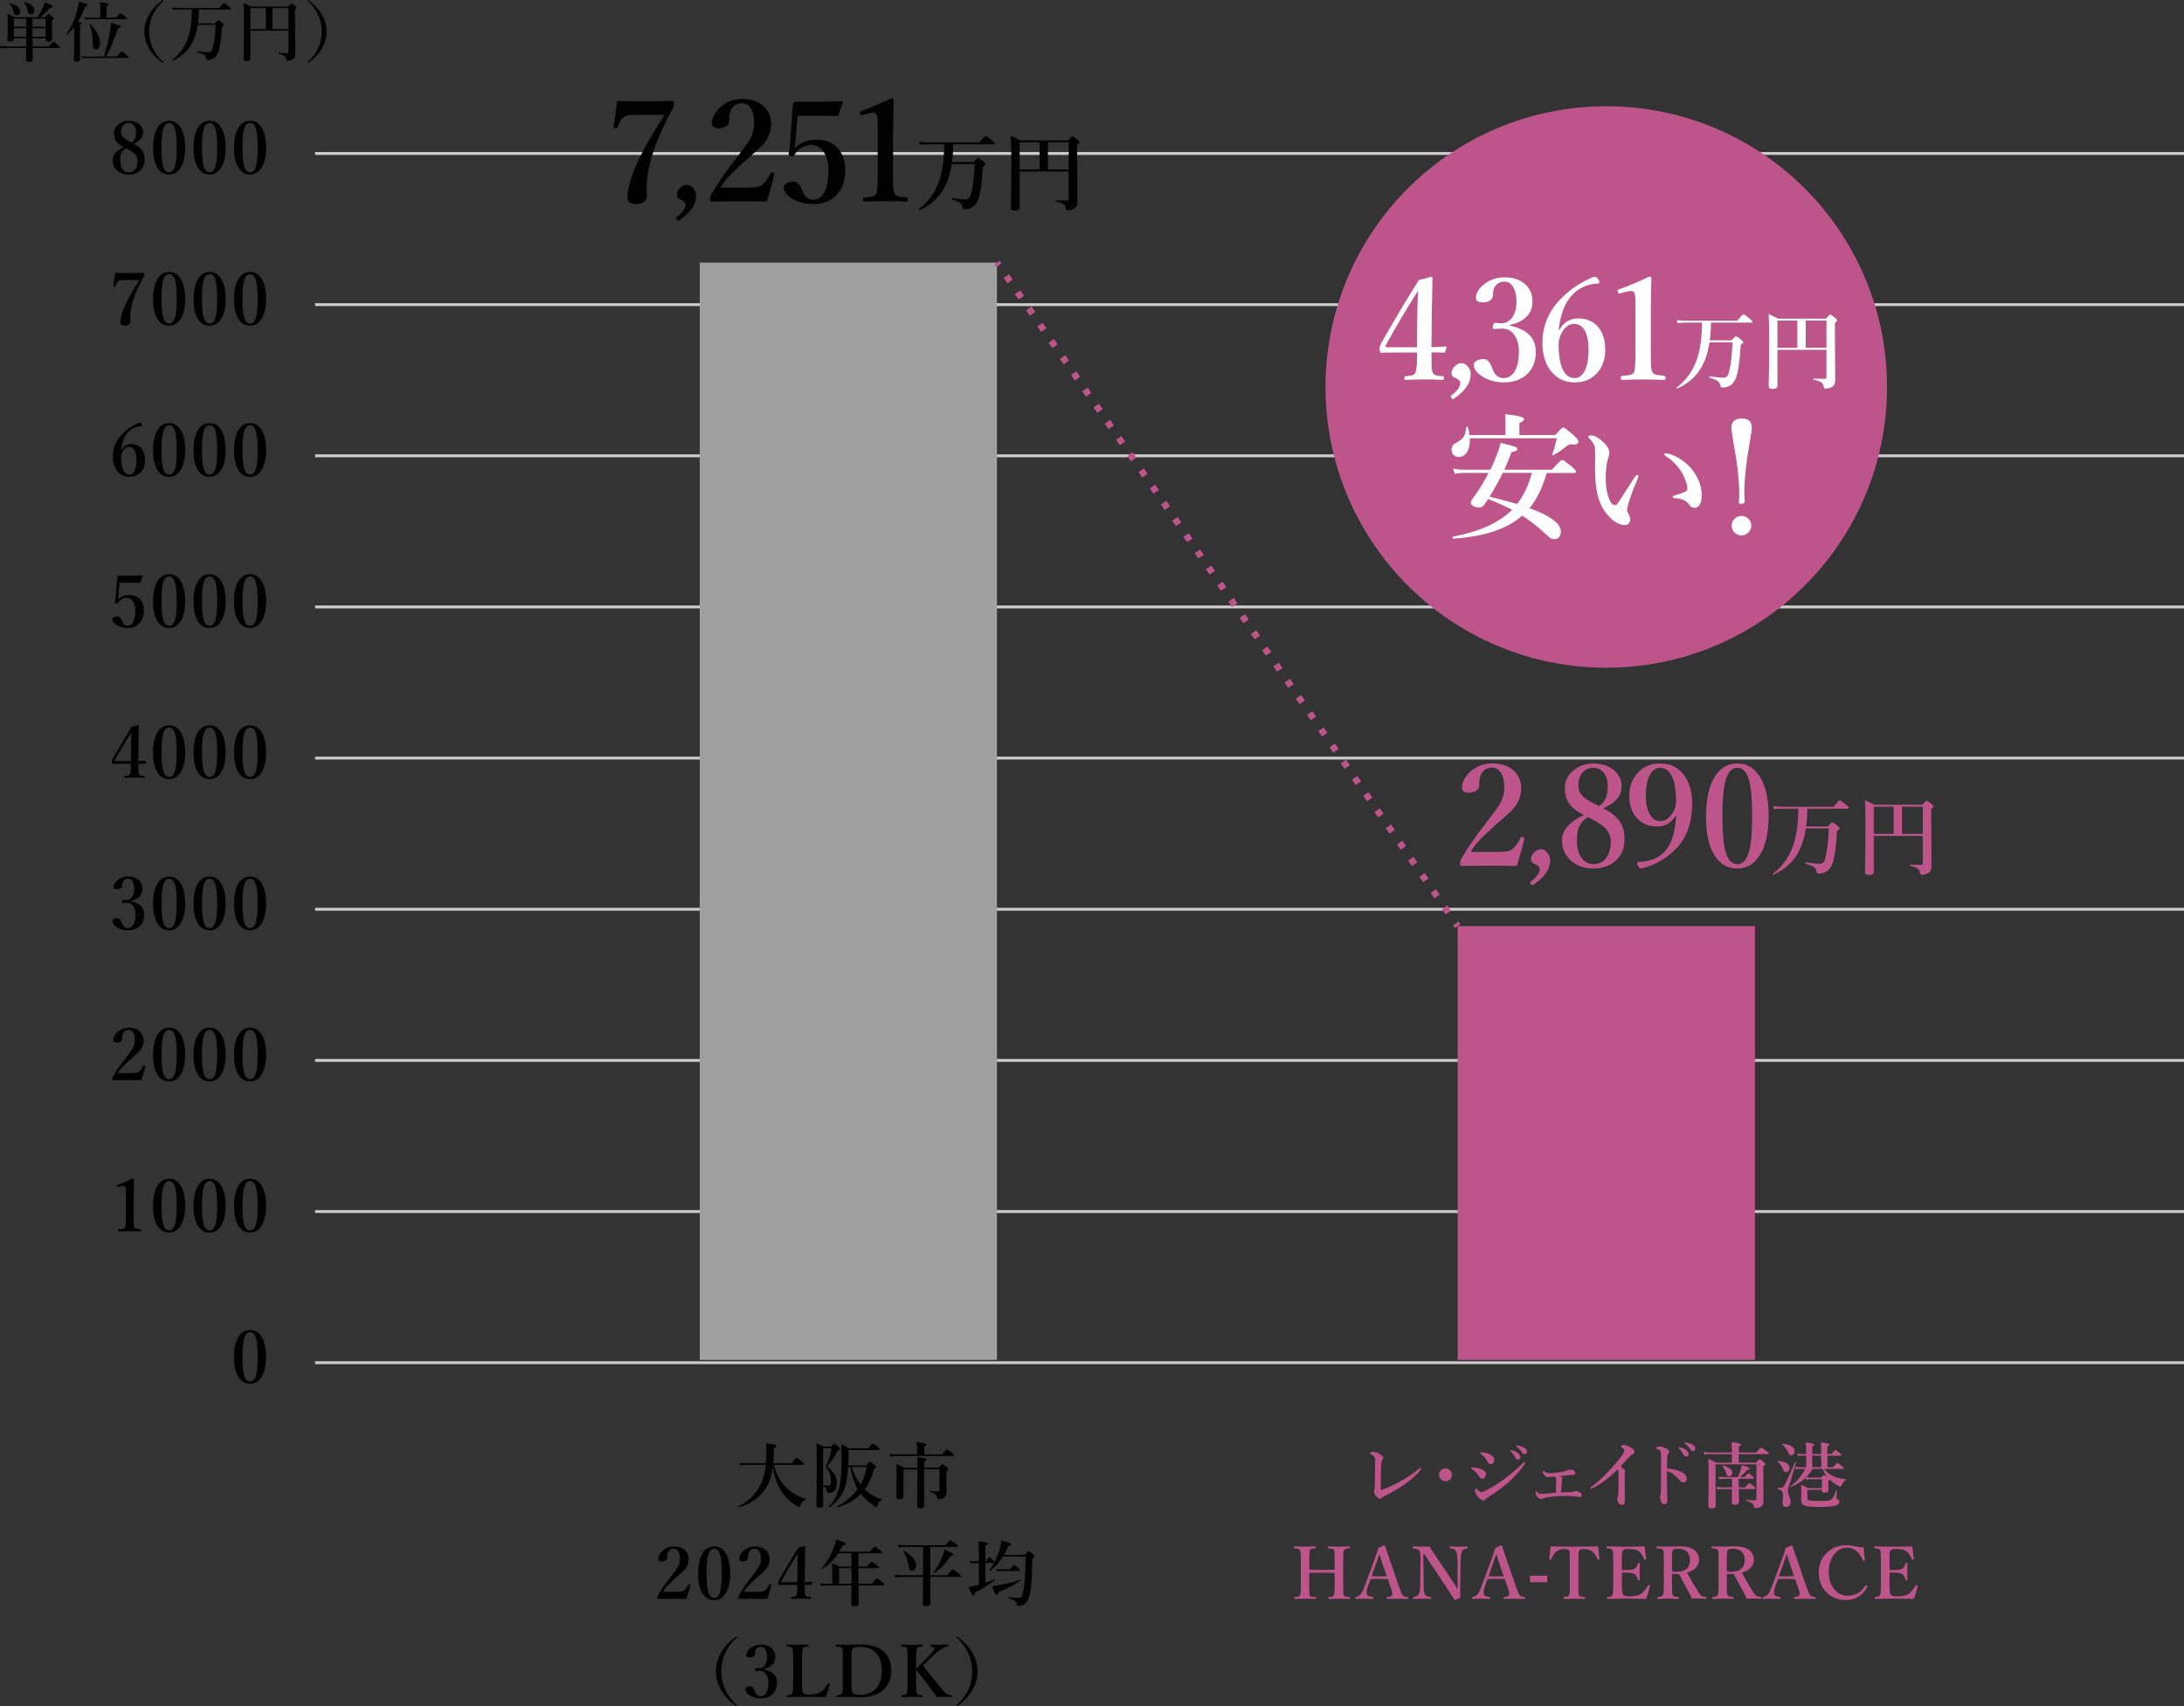 <?xml version="1.0" encoding="UTF-8"?>
<svg id="_レイヤー_2" data-name="レイヤー 2" xmlns="http://www.w3.org/2000/svg" viewBox="0 0 667.31 521.3">
  <rect x="0" y="0" width="667.31" height="521.3" fill="#333333" stroke="none"/>
  <defs>
    <style>
      .cls-1 {
        fill: #bd558b;
      }

      .cls-2 {
        fill: #ccc;
      }

      .cls-3 {
        fill: #a0a0a0;
      }

      .cls-4 {
        fill: #fff;
      }

      .cls-5, .cls-6 {
        fill: none;
        stroke: #bd558b;
        stroke-miterlimit: 10;
        stroke-width: 2px;
      }

      .cls-6 {
        stroke-dasharray: 2.01 4.01;
      }
    </style>
  </defs>
  <g id="_コンテンツ" data-name="コンテンツ">
    <g>
      <path d="M9.94,11.7l.02,1.48v1.02h4.92c.83-.92,1.33-1.38,1.48-1.38.14,0,.59.32,1.36.96.4.33.6.55.6.68s-.08.2-.25.2h-8.09l.02,3.34c0,.61-.38.92-1.14.92-.6,0-.9-.24-.9-.72l.06-3.4v-.14H2.26c-.54,0-1.22.04-2.04.12l-.21-.73c.78.1,1.51.16,2.2.16h5.82v-2.5h-3.8v.1c0,.57-.38.86-1.14.86-.55,0-.82-.21-.82-.64l.11-3.82c0-1.57-.04-2.92-.11-4.04.74.34,1.46.71,2.16,1.1h7.09c.62-.98,1.17-2.02,1.62-3.12.23-.57.4-1.05.52-1.46,1.64.66,2.46,1.11,2.46,1.35,0,.26-.23.39-.69.39-.07,0-.15,0-.22-.02-.79,1.01-1.78,1.96-2.96,2.86h1.54c.56-.66.91-1,1.05-1s.53.27,1.14.8c.32.3.48.51.48.63,0,.16-.2.35-.6.56v.91l.08,4.68c0,.6-.37.9-1.1.9-.34,0-.58-.06-.7-.19-.1-.1-.16-.28-.16-.53v-.32h-4.02ZM6.16,3.52c0,.38-.11.68-.34.88-.19.16-.43.24-.72.24-.46,0-.76-.3-.92-.9-.25-1.09-.65-1.91-1.18-2.48-.01-.02-.02-.04-.02-.07,0-.11.05-.16.14-.14,2.03.53,3.05,1.35,3.05,2.46ZM8.02,5.71h-3.8v2.46h3.8v-2.46ZM8.02,11.24v-2.61h-3.8v2.61h3.8ZM10.48,3.13c0,.83-.36,1.24-1.08,1.24-.51,0-.82-.31-.92-.94-.2-1.13-.57-2.01-1.11-2.66-.01-.01-.02-.03-.02-.05,0-.09.05-.14.14-.14.01,0,.03,0,.04,0,1.97.66,2.96,1.5,2.96,2.53ZM9.94,5.71v2.46h4.02v-2.46h-4.02ZM9.94,11.24h4.02v-2.61h-4.02v2.61Z"/>
      <path d="M22.69,8.32c-.66.81-1.38,1.56-2.17,2.23-.01,0-.03,0-.04,0-.12,0-.18-.06-.18-.18,0-.01,0-.03,0-.04,1.32-1.76,2.37-3.96,3.13-6.62.36-1.19.58-2.27.67-3.24,1.15.35,1.88.6,2.21.73.29.13.44.25.44.36,0,.21-.24.37-.72.47-.65,1.78-1.4,3.35-2.24,4.7.53.09.86.17,1.01.23.11.05.17.13.17.22,0,.15-.17.3-.52.46v10.38c0,.56-.34.84-1.04.84-.34,0-.57-.07-.69-.2-.11-.12-.17-.31-.17-.59.08-1.29.12-3.04.12-5.24v-4.53ZM31.75,17.28c.81-2.61,1.44-5.17,1.88-7.68.2-1.17.3-2.05.32-2.63,1.54.45,2.42.72,2.65.82.2.08.3.2.3.34s-.07.26-.21.33c-.12.06-.35.12-.68.19-.82,2.38-1.48,4.15-1.98,5.32-.5,1.15-1.05,2.25-1.68,3.3h3.4c.81-1.04,1.3-1.56,1.46-1.56.13,0,.61.36,1.45,1.08.42.38.62.62.62.74,0,.13-.09.2-.27.2h-12.28c-.42,0-.92.04-1.52.12l-.22-.73c.61.1,1.17.16,1.68.16h5.09ZM30.66,5.42v-2.64c0-.74-.03-1.44-.1-2.08,1.79.18,2.69.4,2.69.67,0,.16-.23.34-.68.55v3.5h2.9c.71-.91,1.15-1.36,1.32-1.36.14,0,.6.32,1.37.96.38.31.58.53.58.66s-.09.2-.26.2h-11.24c-.33,0-.74.04-1.24.12l-.22-.73c.51.1,1,.16,1.46.16h3.44ZM30.58,13.19c0,.6-.14,1.08-.41,1.45-.24.32-.53.48-.88.48-.57,0-.86-.35-.89-1.04-.01-2.49-.35-4.7-1.03-6.64v-.03c0-.07.05-.11.15-.11.04,0,.07,0,.08.03,1.99,2.12,2.98,4.08,2.98,5.87Z"/>
      <path d="M49.8,0c.09,0,.14.04.14.12,0,.06-.03.12-.1.19-2.83,2.65-4.24,5.76-4.24,9.34s1.39,6.66,4.16,9.26c.12.12.18.21.18.26,0,.08-.03.12-.1.12s-.15-.04-.26-.12c-1.74-1.24-3.08-2.68-4.02-4.31-.96-1.64-1.44-3.38-1.44-5.21s.48-3.57,1.44-5.21c.94-1.63,2.29-3.07,4.04-4.33.11-.07.18-.1.21-.1Z"/>
      <path d="M60.78,2.94c-.05,1.75-.14,3.15-.29,4.2h5.12c.61-.65.98-.98,1.11-.98.14,0,.54.27,1.2.82.33.28.5.48.5.62,0,.1-.21.32-.62.64-.18,3.4-.5,5.86-.96,7.35-.36,1.09-.89,1.85-1.58,2.27-.48.31-1.07.46-1.77.46-.21,0-.34-.03-.39-.09-.05-.06-.11-.22-.17-.5-.09-.42-.32-.76-.68-1.01-.38-.25-.99-.49-1.84-.71-.04,0-.06-.05-.06-.14,0-.15.03-.22.1-.21,1.6.21,2.68.32,3.22.32.44,0,.76-.16.99-.47.2-.27.35-.72.48-1.35.4-1.88.64-4.07.72-6.58h-5.45c-.28,1.79-.71,3.34-1.28,4.66-1.26,2.88-3.4,4.98-6.4,6.31,0,0-.02,0-.03,0-.09,0-.14-.05-.14-.15,0-.03,0-.05.03-.06,2.37-1.81,4.02-4.19,4.96-7.14.72-2.25,1.07-5.02,1.07-8.29h-3.9c-.5,0-1.12.04-1.87.12l-.21-.73c.75.1,1.45.16,2.1.16h12.24c.82-1.02,1.31-1.52,1.47-1.52.14,0,.64.35,1.5,1.06.44.35.65.59.65.71,0,.14-.08.21-.25.21h-9.6Z"/>
      <path d="M76.52,9.36v8.55c0,.49-.41.74-1.22.74-.57,0-.86-.23-.86-.68.08-2.66.12-6.27.12-10.81,0-2.49-.04-4.58-.12-6.27.59.29,1.34.65,2.26,1.1h11.31c.56-.64.91-.96,1.05-.96s.52.25,1.14.76c.31.27.46.46.46.6s-.17.33-.52.6v2.21l.06,11.28c0,.53-.08.93-.24,1.2-.14.23-.37.43-.69.58-.43.2-.87.3-1.32.3-.18,0-.3-.05-.36-.14-.05-.07-.09-.21-.13-.4-.06-.4-.25-.72-.59-.95-.36-.25-.95-.46-1.77-.63-.05-.01-.07-.05-.07-.12,0-.08.03-.13.09-.13,1.04.04,1.93.06,2.68.06.23,0,.34-.12.34-.35v-6.54h-11.62ZM76.52,8.9h4.72V2.45h-4.72v6.45ZM88.14,8.9V2.45h-4.92v6.45h4.92Z"/>
      <path d="M94.08,0s.09.03.21.1c1.75,1.26,3.1,2.7,4.04,4.33.96,1.64,1.44,3.38,1.44,5.21s-.48,3.57-1.44,5.21c-.94,1.63-2.29,3.06-4.02,4.31-.11.08-.2.12-.26.12s-.1-.04-.1-.12c0-.05.06-.14.18-.26,2.77-2.6,4.16-5.68,4.16-9.26s-1.41-6.69-4.24-9.34c-.07-.07-.1-.13-.1-.19,0-.08.05-.12.14-.12Z"/>
      <path d="M40.85,43.92c1.3.64,2.2,1.37,2.7,2.2.43.72.64,1.62.64,2.71,0,1.38-.49,2.5-1.46,3.35-.89.77-2.03,1.16-3.42,1.16-1.56,0-2.81-.48-3.75-1.45-.77-.81-1.16-1.77-1.16-2.89,0-.93.35-1.75,1.04-2.46.54-.55,1.33-1.08,2.36-1.58-1.14-.57-1.93-1.22-2.38-1.94-.39-.62-.58-1.4-.58-2.33,0-1.07.48-1.99,1.43-2.75.85-.69,1.87-1.03,3.06-1.03,1.36,0,2.46.38,3.31,1.15.72.65,1.08,1.44,1.08,2.37,0,.85-.27,1.56-.81,2.13-.42.45-1.11.91-2.07,1.36ZM38.46,45.3c-.72.42-1.2.99-1.45,1.71-.18.5-.27,1.17-.27,2.02,0,1.17.27,2.09.81,2.76.47.58,1.07.87,1.8.87.88,0,1.56-.36,2.05-1.08.42-.63.63-1.44.63-2.44,0-.84-.3-1.55-.9-2.14-.52-.52-1.41-1.08-2.67-1.7ZM40.22,43.56c.9-.56,1.35-1.6,1.35-3.13,0-.92-.24-1.64-.72-2.18-.41-.45-.91-.68-1.51-.68-.77,0-1.37.29-1.8.86-.38.49-.57,1.12-.57,1.89,0,.69.23,1.26.7,1.71.47.46,1.33.97,2.56,1.53Z"/>
      <path d="M51.69,36.9c1.63,0,2.88.83,3.76,2.5.75,1.44,1.13,3.33,1.13,5.68,0,2.72-.49,4.82-1.47,6.29-.86,1.3-2,1.96-3.42,1.96-1.68,0-2.94-.81-3.8-2.44-.75-1.4-1.12-3.3-1.12-5.68,0-2.76.49-4.89,1.46-6.37.86-1.3,2.01-1.94,3.46-1.94ZM51.69,37.58c-.94,0-1.59.78-1.94,2.33-.26,1.16-.4,2.91-.4,5.24,0,2.66.18,4.57.54,5.73.37,1.19.97,1.78,1.8,1.78.92,0,1.55-.77,1.91-2.31.26-1.16.4-2.89.4-5.2,0-2.69-.18-4.61-.53-5.77-.37-1.2-.96-1.8-1.78-1.8Z"/>
      <path d="M64.05,36.9c1.63,0,2.88.83,3.76,2.5.75,1.44,1.13,3.33,1.13,5.68,0,2.72-.49,4.82-1.47,6.29-.86,1.3-2,1.96-3.42,1.96-1.68,0-2.94-.81-3.8-2.44-.75-1.4-1.12-3.3-1.12-5.68,0-2.76.49-4.89,1.46-6.37.86-1.3,2.01-1.94,3.46-1.94ZM64.05,37.58c-.94,0-1.59.78-1.94,2.33-.26,1.16-.4,2.91-.4,5.24,0,2.66.18,4.57.54,5.73.37,1.19.97,1.78,1.8,1.78.92,0,1.55-.77,1.91-2.31.26-1.16.4-2.89.4-5.2,0-2.69-.18-4.61-.53-5.77-.37-1.2-.96-1.8-1.78-1.8Z"/>
      <path d="M76.42,36.9c1.63,0,2.88.83,3.76,2.5.75,1.44,1.13,3.33,1.13,5.68,0,2.72-.49,4.82-1.47,6.29-.86,1.3-2,1.96-3.42,1.96-1.68,0-2.94-.81-3.8-2.44-.75-1.4-1.12-3.3-1.12-5.68,0-2.76.49-4.89,1.46-6.37.86-1.3,2.01-1.94,3.46-1.94ZM76.42,37.58c-.94,0-1.59.78-1.94,2.33-.26,1.16-.4,2.91-.4,5.24,0,2.66.18,4.57.54,5.73.37,1.19.97,1.78,1.8,1.78.92,0,1.55-.77,1.91-2.31.26-1.16.4-2.89.4-5.2,0-2.69-.18-4.61-.53-5.77-.37-1.2-.96-1.8-1.78-1.8Z"/>
      <path d="M35.18,83.38c.97.04,2.44.06,4.42.06,1.44,0,2.87-.02,4.3-.06.11,0,.17.15.17.46,0,.28-.03.47-.09.57-2.02,3.62-3.3,6.81-3.85,9.55-.22,1.02-.33,1.98-.33,2.9l.03,1.47c0,.37-.19.67-.58.9-.32.19-.68.29-1.08.29-.92,0-1.39-.32-1.39-.97,0-1.42.53-3.29,1.58-5.59.93-2.02,2.34-4.49,4.23-7.4h-4.77c-.93,0-1.53.16-1.8.48-.27.29-.53.77-.77,1.45-.05.12-.12.18-.21.18-.04,0-.1,0-.18-.02-.17-.02-.25-.08-.25-.17,0-.01,0-.04.01-.08.27-1.74.46-3.09.57-4.04Z"/>
      <path d="M51.69,83.09c1.63,0,2.88.83,3.76,2.5.75,1.44,1.13,3.33,1.13,5.68,0,2.72-.49,4.82-1.47,6.29-.86,1.3-2,1.96-3.42,1.96-1.68,0-2.94-.81-3.8-2.44-.75-1.4-1.12-3.3-1.12-5.68,0-2.76.49-4.89,1.46-6.37.86-1.3,2.01-1.94,3.46-1.94ZM51.69,83.77c-.94,0-1.59.78-1.94,2.33-.26,1.16-.4,2.91-.4,5.24,0,2.66.18,4.57.54,5.73.37,1.19.97,1.78,1.8,1.78.92,0,1.55-.77,1.91-2.31.26-1.16.4-2.89.4-5.2,0-2.69-.18-4.61-.53-5.77-.37-1.2-.96-1.8-1.78-1.8Z"/>
      <path d="M64.05,83.09c1.63,0,2.88.83,3.76,2.5.75,1.44,1.13,3.33,1.13,5.68,0,2.72-.49,4.82-1.47,6.29-.86,1.3-2,1.96-3.42,1.96-1.68,0-2.94-.81-3.8-2.44-.75-1.4-1.12-3.3-1.12-5.68,0-2.76.49-4.89,1.46-6.37.86-1.3,2.01-1.94,3.46-1.94ZM64.05,83.77c-.94,0-1.59.78-1.94,2.33-.26,1.16-.4,2.91-.4,5.24,0,2.66.18,4.57.54,5.73.37,1.19.97,1.78,1.8,1.78.92,0,1.55-.77,1.91-2.31.26-1.16.4-2.89.4-5.2,0-2.69-.18-4.61-.53-5.77-.37-1.2-.96-1.8-1.78-1.8Z"/>
      <path d="M76.42,83.09c1.63,0,2.88.83,3.76,2.5.75,1.44,1.13,3.33,1.13,5.68,0,2.72-.49,4.82-1.47,6.29-.86,1.3-2,1.96-3.42,1.96-1.68,0-2.94-.81-3.8-2.44-.75-1.4-1.12-3.3-1.12-5.68,0-2.76.49-4.89,1.46-6.37.86-1.3,2.01-1.94,3.46-1.94ZM76.42,83.77c-.94,0-1.59.78-1.94,2.33-.26,1.16-.4,2.91-.4,5.24,0,2.66.18,4.57.54,5.73.37,1.19.97,1.78,1.8,1.78.92,0,1.55-.77,1.91-2.31.26-1.16.4-2.89.4-5.2,0-2.69-.18-4.61-.53-5.77-.37-1.2-.96-1.8-1.78-1.8Z"/>
      <path d="M37.16,137.48c.32-.62.77-1.09,1.36-1.41.48-.25,1-.38,1.56-.38,1.45,0,2.55.52,3.31,1.56.62.86.93,1.97.93,3.33,0,1.6-.48,2.88-1.45,3.83-.87.86-1.98,1.29-3.34,1.29-1.59,0-2.85-.63-3.79-1.88-.83-1.12-1.25-2.55-1.25-4.31,0-1.88.47-3.57,1.42-5.06.69-1.12,1.71-2.2,3.05-3.25.54-.43,1.23-.87,2.06-1.32.7-.38,1.24-.62,1.61-.72.19,0,.38.14.59.42.11.15.17.29.17.41,0,.16-.07.25-.21.25-1.22.04-2.3.41-3.25,1.1-1.6,1.17-2.57,3.22-2.9,6.14h.13ZM39.46,136.56c-.94,0-1.65.61-2.15,1.83-.19.43-.29.88-.29,1.36,0,1.85.25,3.24.76,4.15.43.76,1.01,1.14,1.74,1.14s1.33-.48,1.72-1.44c.32-.77.47-1.77.47-2.99,0-1.3-.2-2.3-.6-3.01-.39-.7-.94-1.04-1.65-1.04Z"/>
      <path d="M51.69,129.28c1.63,0,2.88.83,3.76,2.5.75,1.44,1.13,3.33,1.13,5.68,0,2.72-.49,4.82-1.47,6.29-.86,1.3-2,1.96-3.42,1.96-1.68,0-2.94-.81-3.8-2.44-.75-1.4-1.12-3.3-1.12-5.68,0-2.76.49-4.89,1.46-6.37.86-1.3,2.01-1.94,3.46-1.94ZM51.69,129.95c-.94,0-1.59.78-1.94,2.33-.26,1.16-.4,2.91-.4,5.24,0,2.66.18,4.57.54,5.73.37,1.19.97,1.78,1.8,1.78.92,0,1.55-.77,1.91-2.31.26-1.16.4-2.89.4-5.2,0-2.69-.18-4.61-.53-5.77-.37-1.2-.96-1.8-1.78-1.8Z"/>
      <path d="M64.05,129.28c1.63,0,2.88.83,3.76,2.5.75,1.44,1.13,3.33,1.13,5.68,0,2.72-.49,4.82-1.47,6.29-.86,1.3-2,1.96-3.42,1.96-1.68,0-2.94-.81-3.8-2.44-.75-1.4-1.12-3.3-1.12-5.68,0-2.76.49-4.89,1.46-6.37.86-1.3,2.01-1.94,3.46-1.94ZM64.05,129.95c-.94,0-1.59.78-1.94,2.33-.26,1.16-.4,2.91-.4,5.24,0,2.66.18,4.57.54,5.73.37,1.19.97,1.78,1.8,1.78.92,0,1.55-.77,1.91-2.31.26-1.16.4-2.89.4-5.2,0-2.69-.18-4.61-.53-5.77-.37-1.2-.96-1.8-1.78-1.8Z"/>
      <path d="M76.42,129.28c1.63,0,2.88.83,3.76,2.5.75,1.44,1.13,3.33,1.13,5.68,0,2.72-.49,4.82-1.47,6.29-.86,1.3-2,1.96-3.42,1.96-1.68,0-2.94-.81-3.8-2.44-.75-1.4-1.12-3.3-1.12-5.68,0-2.76.49-4.89,1.46-6.37.86-1.3,2.01-1.94,3.46-1.94ZM76.42,129.95c-.94,0-1.59.78-1.94,2.33-.26,1.16-.4,2.91-.4,5.24,0,2.66.18,4.57.54,5.73.37,1.19.97,1.78,1.8,1.78.92,0,1.55-.77,1.91-2.31.26-1.16.4-2.89.4-5.2,0-2.69-.18-4.61-.53-5.77-.37-1.2-.96-1.8-1.78-1.8Z"/>
      <path d="M36.5,178.08l-.31,3.95c0,.12-.03.3-.06.56-.03.24-.05.44-.06.59.8-.91,1.96-1.36,3.47-1.36s2.58.49,3.39,1.48c.7.86,1.05,1.96,1.05,3.3,0,1.65-.49,2.97-1.46,3.94-.9.9-2.09,1.35-3.58,1.35-1.17,0-2.21-.25-3.1-.75-1-.57-1.49-1.2-1.49-1.87,0-.26.15-.48.46-.66.29-.16.66-.25,1.12-.25.39,0,.72.22.99.66.09.15.24.48.44.98.34.81.87,1.21,1.59,1.21.87,0,1.51-.49,1.92-1.48.33-.79.49-1.83.49-3.12s-.29-2.31-.88-3.05c-.48-.61-1.05-.91-1.71-.91-1.21,0-2.13.53-2.77,1.6-.08.14-.17.2-.27.2-.07,0-.18-.03-.33-.09-.19-.09-.28-.19-.28-.3,0-.03,0-.08.02-.15.07-.29.11-.5.13-.61l.53-7.01c0-.09.04-.18.13-.29.09-.09.2-.13.31-.13.59.01,1.74.02,3.45.02,1.2,0,2.44-.03,3.74-.09.14,0,.2.05.2.14v.03l-.72,1.99c-.04.1-.12.15-.23.15-1.17-.03-1.92-.04-2.22-.04h-3.95Z"/>
      <path d="M51.69,175.46c1.63,0,2.88.83,3.76,2.5.75,1.44,1.13,3.33,1.13,5.68,0,2.72-.49,4.82-1.47,6.29-.86,1.3-2,1.96-3.42,1.96-1.68,0-2.94-.81-3.8-2.44-.75-1.4-1.12-3.3-1.12-5.68,0-2.76.49-4.89,1.46-6.37.86-1.3,2.01-1.94,3.46-1.94ZM51.69,176.14c-.94,0-1.59.78-1.94,2.33-.26,1.16-.4,2.91-.4,5.24,0,2.66.18,4.57.54,5.73.37,1.19.97,1.78,1.8,1.78.92,0,1.55-.77,1.91-2.31.26-1.16.4-2.89.4-5.2,0-2.69-.18-4.61-.53-5.77-.37-1.2-.96-1.8-1.78-1.8Z"/>
      <path d="M64.05,175.46c1.63,0,2.88.83,3.76,2.5.75,1.44,1.13,3.33,1.13,5.68,0,2.72-.49,4.82-1.47,6.29-.86,1.3-2,1.96-3.42,1.96-1.68,0-2.94-.81-3.8-2.44-.75-1.4-1.12-3.3-1.12-5.68,0-2.76.49-4.89,1.46-6.37.86-1.3,2.01-1.94,3.46-1.94ZM64.05,176.14c-.94,0-1.59.78-1.94,2.33-.26,1.16-.4,2.91-.4,5.24,0,2.66.18,4.57.54,5.73.37,1.19.97,1.78,1.8,1.78.92,0,1.55-.77,1.91-2.31.26-1.16.4-2.89.4-5.2,0-2.69-.18-4.61-.53-5.77-.37-1.2-.96-1.8-1.78-1.8Z"/>
      <path d="M76.42,175.46c1.63,0,2.88.83,3.76,2.5.75,1.44,1.13,3.33,1.13,5.68,0,2.72-.49,4.82-1.47,6.29-.86,1.3-2,1.96-3.42,1.96-1.68,0-2.94-.81-3.8-2.44-.75-1.4-1.12-3.3-1.12-5.68,0-2.76.49-4.89,1.46-6.37.86-1.3,2.01-1.94,3.46-1.94ZM76.42,176.14c-.94,0-1.59.78-1.94,2.33-.26,1.16-.4,2.91-.4,5.24,0,2.66.18,4.57.54,5.73.37,1.19.97,1.78,1.8,1.78.92,0,1.55-.77,1.91-2.31.26-1.16.4-2.89.4-5.2,0-2.69-.18-4.61-.53-5.77-.37-1.2-.96-1.8-1.78-1.8Z"/>
      <path d="M42.26,233.38v.97c0,.84,0,1.34.02,1.49.02.25.08.49.17.71s.3.37.62.45c.15.04.47.08.97.12.1,0,.15.09.15.28s-.06.29-.17.29c-1.2-.06-2.15-.09-2.85-.09-.75,0-1.74.03-2.98.09-.13,0-.19-.1-.19-.29,0-.17.06-.26.19-.28.5-.05.84-.1,1.01-.14.26-.07.42-.19.49-.34.19-.4.29-1.15.29-2.25v-.99h-3.48l-2.08.02c-.19,0-.29-.19-.29-.57,0-.3.08-.6.25-.9,2.28-4.01,4.25-7.3,5.89-9.88l1.97-.53c.11,0,.17.09.17.26,0,.39-.03,1.35-.05,2.87-.01,1.08-.03,2-.05,2.75l-.04,5.15c.62,0,1.36-.04,2.21-.11.09,0,.14.03.14.1v.05l-.2.67c-.03.1-.09.15-.19.15-.42-.03-1.07-.04-1.96-.04ZM39.99,232.59l.04-4.77c.02-1.6.06-2.96.13-4.09-2,3.18-3.68,6.02-5.03,8.51-.05.09-.08.17-.08.23,0,.09.09.13.27.13h4.66Z"/>
      <path d="M51.69,221.65c1.63,0,2.88.83,3.76,2.5.75,1.44,1.13,3.33,1.13,5.68,0,2.72-.49,4.82-1.47,6.29-.86,1.3-2,1.96-3.42,1.96-1.68,0-2.94-.81-3.8-2.44-.75-1.4-1.12-3.3-1.12-5.68,0-2.76.49-4.89,1.46-6.37.86-1.3,2.01-1.94,3.46-1.94ZM51.69,222.33c-.94,0-1.59.78-1.94,2.33-.26,1.16-.4,2.91-.4,5.24,0,2.66.18,4.57.54,5.73.37,1.19.97,1.78,1.8,1.78.92,0,1.55-.77,1.91-2.31.26-1.16.4-2.89.4-5.2,0-2.69-.18-4.61-.53-5.77-.37-1.2-.96-1.8-1.78-1.8Z"/>
      <path d="M64.05,221.65c1.63,0,2.88.83,3.76,2.5.75,1.44,1.13,3.33,1.13,5.68,0,2.72-.49,4.82-1.47,6.29-.86,1.3-2,1.96-3.42,1.96-1.68,0-2.94-.81-3.8-2.44-.75-1.4-1.12-3.3-1.12-5.68,0-2.76.49-4.89,1.46-6.37.86-1.3,2.01-1.94,3.46-1.94ZM64.05,222.33c-.94,0-1.59.78-1.94,2.33-.26,1.16-.4,2.91-.4,5.24,0,2.66.18,4.57.54,5.73.37,1.19.97,1.78,1.8,1.78.92,0,1.55-.77,1.91-2.31.26-1.16.4-2.89.4-5.2,0-2.69-.18-4.61-.53-5.77-.37-1.2-.96-1.8-1.78-1.8Z"/>
      <path d="M76.42,221.65c1.63,0,2.88.83,3.76,2.5.75,1.44,1.13,3.33,1.13,5.68,0,2.72-.49,4.82-1.47,6.29-.86,1.3-2,1.96-3.42,1.96-1.68,0-2.94-.81-3.8-2.44-.75-1.4-1.12-3.3-1.12-5.68,0-2.76.49-4.89,1.46-6.37.86-1.3,2.01-1.94,3.46-1.94ZM76.42,222.33c-.94,0-1.59.78-1.94,2.33-.26,1.16-.4,2.91-.4,5.24,0,2.66.18,4.57.54,5.73.37,1.19.97,1.78,1.8,1.78.92,0,1.55-.77,1.91-2.31.26-1.16.4-2.89.4-5.2,0-2.69-.18-4.61-.53-5.77-.37-1.2-.96-1.8-1.78-1.8Z"/>
      <path d="M40.01,275.4c2.7.55,4.05,1.92,4.05,4.1,0,1.56-.52,2.77-1.55,3.64-.9.75-2.06,1.13-3.49,1.13-1.15,0-2.23-.29-3.23-.86-.95-.59-1.43-1.21-1.43-1.85,0-.29.16-.53.47-.71.28-.16.65-.24,1.11-.24.39,0,.71.22.97.68.04.05.18.38.44,1,.33.87.89,1.3,1.68,1.3s1.42-.42,1.85-1.27c.37-.72.55-1.69.55-2.89,0-1-.22-1.84-.66-2.5-.47-.72-1.14-1.08-2-1.08-.06,0-.14,0-.23,0-.57.04-.9.05-.99.05-.17,0-.25-.07-.25-.21,0-.06.01-.13.03-.23.05-.34.19-.5.42-.5l.84.06c.72,0,1.31-.3,1.76-.9.45-.62.68-1.46.68-2.54,0-.95-.18-1.71-.54-2.28-.33-.54-.77-.81-1.31-.81-.77,0-1.33.33-1.65.99-.11.29-.17.66-.17,1.11,0,.38-.18.68-.54.89-.29.17-.67.26-1.12.26-.67,0-1.01-.24-1.01-.71,0-.77.46-1.51,1.36-2.2.89-.67,1.93-1.01,3.13-1.01,1.38,0,2.46.38,3.27,1.13.72.67,1.08,1.56,1.08,2.65,0,1.9-1.17,3.12-3.52,3.67v.11Z"/>
      <path d="M51.69,267.84c1.63,0,2.88.83,3.76,2.5.75,1.44,1.13,3.33,1.13,5.68,0,2.72-.49,4.82-1.47,6.29-.86,1.3-2,1.96-3.42,1.96-1.68,0-2.94-.81-3.8-2.44-.75-1.4-1.12-3.3-1.12-5.68,0-2.76.49-4.89,1.46-6.37.86-1.3,2.01-1.94,3.46-1.94ZM51.69,268.52c-.94,0-1.59.78-1.94,2.33-.26,1.16-.4,2.91-.4,5.24,0,2.66.18,4.57.54,5.72.37,1.19.97,1.78,1.8,1.78.92,0,1.55-.77,1.91-2.31.26-1.16.4-2.89.4-5.2,0-2.69-.18-4.61-.53-5.77-.37-1.2-.96-1.8-1.78-1.8Z"/>
      <path d="M64.05,267.84c1.63,0,2.88.83,3.76,2.5.75,1.44,1.13,3.33,1.13,5.68,0,2.72-.49,4.82-1.47,6.29-.86,1.3-2,1.96-3.42,1.96-1.68,0-2.94-.81-3.8-2.44-.75-1.4-1.12-3.3-1.12-5.68,0-2.76.49-4.89,1.46-6.37.86-1.3,2.01-1.94,3.46-1.94ZM64.05,268.52c-.94,0-1.59.78-1.94,2.33-.26,1.16-.4,2.91-.4,5.24,0,2.66.18,4.57.54,5.72.37,1.19.97,1.78,1.8,1.78.92,0,1.55-.77,1.91-2.31.26-1.16.4-2.89.4-5.2,0-2.69-.18-4.61-.53-5.77-.37-1.2-.96-1.8-1.78-1.8Z"/>
      <path d="M76.42,267.84c1.63,0,2.88.83,3.76,2.5.75,1.44,1.13,3.33,1.13,5.68,0,2.72-.49,4.82-1.47,6.29-.86,1.3-2,1.96-3.42,1.96-1.68,0-2.94-.81-3.8-2.44-.75-1.4-1.12-3.3-1.12-5.68,0-2.76.49-4.89,1.46-6.37.86-1.3,2.01-1.94,3.46-1.94ZM76.42,268.52c-.94,0-1.59.78-1.94,2.33-.26,1.16-.4,2.91-.4,5.24,0,2.66.18,4.57.54,5.72.37,1.19.97,1.78,1.8,1.78.92,0,1.55-.77,1.91-2.31.26-1.16.4-2.89.4-5.2,0-2.69-.18-4.61-.53-5.77-.37-1.2-.96-1.8-1.78-1.8Z"/>
      <path d="M43.18,330.07c-1-.03-2.41-.04-4.24-.04-1.93,0-3.38.01-4.35.04-.13,0-.21-.02-.24-.06-.04-.05-.05-.15-.05-.31,0-.24.04-.44.13-.61.87-1.58,2.16-3.46,3.86-5.64,1.24-1.59,1.99-2.62,2.26-3.1.44-.8.67-1.64.67-2.5,0-1.02-.18-1.8-.54-2.36-.34-.52-.79-.78-1.35-.78-.89,0-1.5.43-1.83,1.28-.13.33-.19.87-.19,1.61,0,.32-.2.58-.59.78-.32.17-.67.25-1.06.25-.7,0-1.05-.28-1.05-.84,0-.49.19-1.02.57-1.59.42-.62.96-1.11,1.62-1.49.77-.44,1.62-.66,2.54-.66,1.53,0,2.71.43,3.54,1.29.67.7,1.01,1.57,1.01,2.6,0,1.27-.48,2.41-1.45,3.43-.3.32-.8.77-1.5,1.38-.57.49-1,.87-1.29,1.14-1.24,1.12-2.11,1.97-2.6,2.55-.38.43-.73.92-1.05,1.48h3.89c.95,0,1.6-.04,1.97-.13.29-.07.55-.2.76-.4.42-.39.82-.96,1.2-1.7.06-.1.12-.15.19-.15.04,0,.09.01.16.03.15.05.23.12.23.23v.06c-.34,1.41-.73,2.82-1.19,4.23Z"/>
      <path d="M51.69,314.03c1.63,0,2.88.83,3.76,2.5.75,1.44,1.13,3.33,1.13,5.68,0,2.72-.49,4.82-1.47,6.29-.86,1.3-2,1.96-3.42,1.96-1.68,0-2.94-.81-3.8-2.44-.75-1.4-1.12-3.3-1.12-5.68,0-2.76.49-4.89,1.46-6.37.86-1.3,2.01-1.94,3.46-1.94ZM51.69,314.7c-.94,0-1.59.78-1.94,2.33-.26,1.16-.4,2.91-.4,5.24,0,2.66.18,4.57.54,5.73.37,1.19.97,1.78,1.8,1.78.92,0,1.55-.77,1.91-2.31.26-1.16.4-2.89.4-5.2,0-2.69-.18-4.61-.53-5.77-.37-1.2-.96-1.8-1.78-1.8Z"/>
      <path d="M64.05,314.03c1.63,0,2.88.83,3.76,2.5.75,1.44,1.13,3.33,1.13,5.68,0,2.72-.49,4.82-1.47,6.29-.86,1.3-2,1.96-3.42,1.96-1.68,0-2.94-.81-3.8-2.44-.75-1.4-1.12-3.3-1.12-5.68,0-2.76.49-4.89,1.46-6.37.86-1.3,2.01-1.94,3.46-1.94ZM64.05,314.7c-.94,0-1.59.78-1.94,2.33-.26,1.16-.4,2.91-.4,5.24,0,2.66.18,4.57.54,5.73.37,1.19.97,1.78,1.8,1.78.92,0,1.55-.77,1.91-2.31.26-1.16.4-2.89.4-5.2,0-2.69-.18-4.61-.53-5.77-.37-1.2-.96-1.8-1.78-1.8Z"/>
      <path d="M76.42,314.03c1.63,0,2.88.83,3.76,2.5.75,1.44,1.13,3.33,1.13,5.68,0,2.72-.49,4.82-1.47,6.29-.86,1.3-2,1.96-3.42,1.96-1.68,0-2.94-.81-3.8-2.44-.75-1.4-1.12-3.3-1.12-5.68,0-2.76.49-4.89,1.46-6.37.86-1.3,2.01-1.94,3.46-1.94ZM76.42,314.7c-.94,0-1.59.78-1.94,2.33-.26,1.16-.4,2.91-.4,5.24,0,2.66.18,4.57.54,5.73.37,1.19.97,1.78,1.8,1.78.92,0,1.55-.77,1.91-2.31.26-1.16.4-2.89.4-5.2,0-2.69-.18-4.61-.53-5.77-.37-1.2-.96-1.8-1.78-1.8Z"/>
      <path d="M40.58,360.11c.24,0,.35.09.35.26,0,.39-.03,1.25-.05,2.58-.02.88-.03,1.64-.03,2.29v6.89c0,1.15.01,1.87.04,2.18.03.28.1.53.2.74.1.21.34.36.73.44.14.03.52.08,1.14.14.13.01.19.12.19.32s-.06.31-.19.31c-1.02-.04-2.11-.06-3.25-.06s-2.3.02-3.34.06c-.15,0-.23-.1-.23-.31s.08-.31.23-.32c.64-.05,1.06-.1,1.26-.15.32-.08.52-.22.6-.43.15-.31.23-1.28.23-2.92v-7.87c0-.92-.08-1.49-.23-1.69-.08-.14-.25-.2-.52-.2-.21,0-.47.04-.77.13l-.86.24c-.08.02-.13.03-.16.03-.11,0-.18-.09-.23-.27-.02-.09-.03-.16-.03-.19,0-.09.08-.15.24-.2,1.48-.54,3.04-1.2,4.68-1.98Z"/>
      <path d="M51.69,360.21c1.63,0,2.88.83,3.76,2.5.75,1.44,1.13,3.33,1.13,5.68,0,2.72-.49,4.82-1.47,6.29-.86,1.3-2,1.96-3.42,1.96-1.68,0-2.94-.81-3.8-2.44-.75-1.4-1.12-3.3-1.12-5.68,0-2.76.49-4.89,1.46-6.37.86-1.3,2.01-1.94,3.46-1.94ZM51.69,360.89c-.94,0-1.59.78-1.94,2.33-.26,1.16-.4,2.91-.4,5.24,0,2.66.18,4.57.54,5.73.37,1.19.97,1.78,1.8,1.78.92,0,1.55-.77,1.91-2.31.26-1.16.4-2.89.4-5.2,0-2.69-.18-4.61-.53-5.77-.37-1.2-.96-1.8-1.78-1.8Z"/>
      <path d="M64.05,360.21c1.63,0,2.88.83,3.76,2.5.75,1.44,1.13,3.33,1.13,5.68,0,2.72-.49,4.82-1.47,6.29-.86,1.3-2,1.96-3.42,1.96-1.68,0-2.94-.81-3.8-2.44-.75-1.4-1.12-3.3-1.12-5.68,0-2.76.49-4.89,1.46-6.37.86-1.3,2.01-1.94,3.46-1.94ZM64.05,360.89c-.94,0-1.59.78-1.94,2.33-.26,1.16-.4,2.91-.4,5.24,0,2.66.18,4.57.54,5.73.37,1.19.97,1.78,1.8,1.78.92,0,1.55-.77,1.91-2.31.26-1.16.4-2.89.4-5.2,0-2.69-.18-4.61-.53-5.77-.37-1.2-.96-1.8-1.78-1.8Z"/>
      <path d="M76.42,360.21c1.63,0,2.88.83,3.76,2.5.75,1.44,1.13,3.33,1.13,5.68,0,2.72-.49,4.82-1.47,6.29-.86,1.3-2,1.96-3.42,1.96-1.68,0-2.94-.81-3.8-2.44-.75-1.4-1.12-3.3-1.12-5.68,0-2.76.49-4.89,1.46-6.37.86-1.3,2.01-1.94,3.46-1.94ZM76.42,360.89c-.94,0-1.59.78-1.94,2.33-.26,1.16-.4,2.91-.4,5.24,0,2.66.18,4.57.54,5.73.37,1.19.97,1.78,1.8,1.78.92,0,1.55-.77,1.91-2.31.26-1.16.4-2.89.4-5.2,0-2.69-.18-4.61-.53-5.77-.37-1.2-.96-1.8-1.78-1.8Z"/>
      <path d="M76.42,406.4c1.63,0,2.88.83,3.76,2.5.75,1.44,1.13,3.33,1.13,5.68,0,2.72-.49,4.82-1.47,6.29-.86,1.3-2,1.96-3.42,1.96-1.68,0-2.94-.81-3.8-2.44-.75-1.4-1.12-3.3-1.12-5.68,0-2.76.49-4.89,1.46-6.37.86-1.3,2.01-1.94,3.46-1.94ZM76.42,407.08c-.94,0-1.59.78-1.94,2.33-.26,1.16-.4,2.91-.4,5.24,0,2.66.18,4.57.54,5.72.37,1.19.97,1.78,1.8,1.78.92,0,1.55-.77,1.91-2.31.26-1.16.4-2.89.4-5.2,0-2.69-.18-4.61-.53-5.77-.37-1.2-.96-1.8-1.78-1.8Z"/>
      <rect class="cls-2" x="96.27" y="46.46" width="571.04" height=".88"/>
      <rect class="cls-2" x="96.27" y="92.65" width="571.04" height=".88"/>
      <rect class="cls-2" x="96.27" y="138.84" width="571.04" height=".88"/>
      <rect class="cls-2" x="96.27" y="185.02" width="571.04" height=".88"/>
      <rect class="cls-2" x="96.27" y="231.21" width="571.04" height=".88"/>
      <rect class="cls-2" x="96.27" y="277.4" width="571.04" height=".88"/>
      <rect class="cls-2" x="96.27" y="323.59" width="571.04" height=".88"/>
      <rect class="cls-2" x="96.27" y="369.77" width="571.04" height=".88"/>
      <rect class="cls-2" x="96.27" y="415.96" width="571.04" height=".88"/>
      <path d="M236.16,448.21c-.23,1.8-.61,3.34-1.14,4.61-.47,1.12-1.13,2.2-1.97,3.22-1.75,2.13-4.17,3.65-7.24,4.58-.04,0-.08-.01-.12-.06-.04-.05-.06-.09-.06-.15,0-.03.01-.05.03-.06,3.37-1.81,5.73-4.3,7.08-7.48.61-1.42,1.02-3.16,1.24-5.23h-5.85c-.54,0-1.21.04-2,.13l-.25-.81c.82.12,1.59.17,2.29.17h5.85c.11-1.29.17-2.65.17-4.07,0-.57-.03-1.25-.09-2.04,1.4.19,2.27.34,2.63.45.32.1.48.25.48.45s-.25.41-.76.63c0,1.84-.06,3.37-.19,4.58h5.61c.87-1.13,1.39-1.7,1.58-1.7.14,0,.67.4,1.59,1.19.45.39.68.65.68.78,0,.15-.09.23-.28.23h-8.96c.71,2.99,2.08,5.41,4.1,7.26,1.47,1.36,3.31,2.39,5.52,3.1.05.02.08.05.08.12,0,.09-.03.14-.1.16-.79.34-1.31.92-1.54,1.76-.09.29-.2.44-.33.44-.29,0-.74-.22-1.36-.66-1.45-1.01-2.64-2.13-3.57-3.37-1.64-2.18-2.68-4.93-3.13-8.25Z"/>
      <path d="M251.5,454.2v1.75l.04,3.88c0,.6-.4.9-1.21.9-.6,0-.9-.26-.9-.79.09-3.05.14-7.11.14-12.19,0-3.39-.04-5.64-.13-6.75.63.25,1.39.59,2.29,1.01h2.23c.52-.62.86-.92,1.02-.92.15,0,.55.31,1.2.92.34.31.5.55.5.7,0,.24-.23.44-.68.58-.79,1.58-1.88,3.19-3.28,4.83,1.21,1,2.02,1.88,2.42,2.65.35.68.53,1.53.53,2.54s-.26,1.77-.77,2.27c-.41.41-.98.61-1.73.61-.2,0-.33-.04-.39-.12-.05-.07-.09-.22-.13-.45-.07-.47-.18-.8-.33-.98-.16-.19-.43-.34-.83-.45ZM251.5,453.89c1.05.04,1.62.06,1.69.06.21,0,.36-.05.46-.15.17-.19.25-.61.25-1.28,0-.95-.13-1.75-.39-2.39-.24-.58-.64-1.22-1.21-1.92.95-2.2,1.55-4.1,1.78-5.69h-2.58v11.38ZM263.07,456.46c-1.83,1.91-4.23,3.28-7.19,4.12-.11.02-.16-.05-.16-.21,0-.04.01-.06.03-.08,2.7-1.42,4.8-3.18,6.31-5.29-1-1.7-1.75-3.94-2.27-6.71h-.64c-.14,2.38-.44,4.33-.9,5.86-.39,1.37-1.05,2.63-1.96,3.8-.82,1.05-1.77,1.93-2.85,2.63-.01,0-.03.01-.05.01-.12,0-.18-.06-.18-.17,0-.02,0-.03.01-.04,1.74-1.81,2.87-4.03,3.38-6.65.37-1.9.55-4.79.55-8.67,0-1.01-.05-2.26-.15-3.76.82.34,1.65.77,2.48,1.28h5.77c.8-.94,1.29-1.41,1.45-1.41s.66.32,1.49.97c.42.34.63.58.63.73,0,.14-.11.21-.32.21h-9.25v.57c0,1.66-.03,3.04-.09,4.14h5.48c.67-.76,1.08-1.14,1.24-1.14.14,0,.58.31,1.3.92.34.28.5.51.5.7,0,.17-.23.38-.69.63-.57,2.41-1.5,4.48-2.79,6.21,1.53,1.47,3.27,2.46,5.22,2.95.04,0,.06.04.06.1,0,.09-.04.15-.11.18-.39.18-.65.37-.78.57-.12.18-.29.57-.49,1.17-.09.27-.2.4-.33.4-.19,0-.59-.22-1.2-.67-1.33-.92-2.49-2.04-3.5-3.34ZM260.24,448.27c.69,2.19,1.59,3.97,2.7,5.35.9-1.59,1.52-3.37,1.86-5.35h-4.55Z"/>
      <path d="M280.23,444.4v-1.8c0-.53-.04-1.17-.13-1.91,2,.17,3.01.41,3.01.7,0,.18-.23.37-.68.58v2.44h5.31c.93-.99,1.48-1.49,1.64-1.49.15,0,.65.34,1.5,1.03.44.36.66.61.66.75s-.1.21-.29.21h-17.68c-.42,0-.93.04-1.55.13l-.24-.81c.62.12,1.22.17,1.78.17h6.66ZM282.36,449l.04,10.98c0,.38-.11.64-.33.79-.19.12-.49.18-.92.18-.38,0-.63-.07-.76-.21-.11-.12-.16-.34-.16-.67l.09-11.06h-4.26v8.31c0,.56-.46.84-1.36.84-.56,0-.84-.27-.84-.82l.09-6c0-1.32-.04-2.66-.13-4.03.85.33,1.69.73,2.51,1.19h4v-.82c0-1-.03-1.81-.09-2.42,1.33.15,2.15.27,2.46.36.28.08.42.19.42.34,0,.2-.25.4-.74.6v1.93h4.45c.65-.7,1.05-1.05,1.2-1.05.17,0,.58.29,1.24.86.34.29.5.51.5.65,0,.19-.2.4-.59.63v1.21l.02,5.06c0,.72-.19,1.27-.57,1.65-.4.39-1.01.59-1.84.59-.17,0-.29-.03-.34-.1-.05-.06-.1-.19-.14-.39-.09-.48-.26-.82-.53-1.03-.29-.23-.84-.47-1.63-.71-.06-.01-.09-.06-.09-.15,0-.08.03-.12.09-.12,1.11.09,1.95.14,2.51.14.17,0,.28-.03.33-.09.04-.05.06-.15.06-.31v-6.36h-4.68Z"/>
      <path d="M209.72,488.57c-1-.03-2.41-.04-4.24-.04-1.93,0-3.38.01-4.35.04-.13,0-.21-.02-.24-.06-.04-.05-.05-.15-.05-.31,0-.24.04-.44.13-.61.87-1.58,2.16-3.46,3.86-5.64,1.24-1.59,1.99-2.62,2.26-3.1.44-.8.67-1.64.67-2.5,0-1.02-.18-1.8-.54-2.36-.34-.52-.79-.78-1.35-.78-.89,0-1.5.43-1.83,1.28-.13.33-.19.87-.19,1.61,0,.32-.2.58-.59.79-.32.16-.67.25-1.06.25-.7,0-1.05-.28-1.05-.84,0-.49.19-1.02.57-1.59.42-.62.96-1.11,1.62-1.49.77-.44,1.62-.66,2.54-.66,1.53,0,2.71.43,3.54,1.29.67.7,1.01,1.57,1.01,2.6,0,1.27-.48,2.41-1.45,3.43-.3.31-.8.77-1.5,1.38-.57.49-1,.87-1.29,1.14-1.24,1.12-2.11,1.97-2.6,2.54-.38.43-.73.92-1.05,1.48h3.89c.95,0,1.6-.04,1.97-.13.29-.07.55-.2.76-.4.42-.39.82-.96,1.2-1.7.06-.1.12-.15.19-.15.04,0,.09,0,.16.03.15.05.23.13.23.23v.06c-.34,1.41-.73,2.82-1.19,4.23Z"/>
      <path d="M218.22,472.53c1.63,0,2.88.83,3.76,2.5.75,1.44,1.13,3.33,1.13,5.68,0,2.72-.49,4.82-1.47,6.29-.86,1.3-2,1.96-3.42,1.96-1.68,0-2.94-.81-3.8-2.44-.75-1.4-1.12-3.3-1.12-5.68,0-2.76.49-4.89,1.46-6.37.86-1.3,2.01-1.95,3.46-1.95ZM218.22,473.21c-.94,0-1.59.78-1.94,2.33-.26,1.16-.4,2.91-.4,5.24,0,2.66.18,4.57.54,5.73.37,1.19.97,1.78,1.8,1.78.92,0,1.55-.77,1.91-2.31.26-1.16.4-2.89.4-5.2,0-2.69-.18-4.61-.53-5.77-.37-1.2-.96-1.8-1.78-1.8Z"/>
      <path d="M234.44,488.57c-1-.03-2.41-.04-4.24-.04-1.93,0-3.38.01-4.35.04-.13,0-.21-.02-.24-.06-.04-.05-.05-.15-.05-.31,0-.24.04-.44.13-.61.87-1.58,2.16-3.46,3.86-5.64,1.24-1.59,1.99-2.62,2.26-3.1.44-.8.67-1.64.67-2.5,0-1.02-.18-1.8-.54-2.36-.34-.52-.79-.78-1.35-.78-.89,0-1.5.43-1.83,1.28-.13.33-.19.87-.19,1.61,0,.32-.2.58-.59.79-.32.16-.67.25-1.06.25-.7,0-1.05-.28-1.05-.84,0-.49.19-1.02.57-1.59.42-.62.96-1.11,1.62-1.49.77-.44,1.62-.66,2.54-.66,1.53,0,2.71.43,3.54,1.29.67.7,1.01,1.57,1.01,2.6,0,1.27-.48,2.41-1.45,3.43-.3.31-.8.77-1.5,1.38-.57.49-1,.87-1.29,1.14-1.24,1.12-2.11,1.97-2.6,2.54-.38.43-.73.92-1.05,1.48h3.89c.95,0,1.6-.04,1.97-.13.29-.07.55-.2.76-.4.42-.39.82-.96,1.2-1.7.06-.1.12-.15.19-.15.04,0,.09,0,.16.03.15.05.23.13.23.23v.06c-.34,1.41-.73,2.82-1.19,4.23Z"/>
      <path d="M245.88,484.26v.97c0,.84,0,1.34.02,1.49.02.25.08.49.17.71.09.22.3.37.62.45.15.04.47.07.97.12.1,0,.15.09.15.28s-.06.29-.17.29c-1.2-.06-2.15-.09-2.85-.09-.75,0-1.74.03-2.98.09-.13,0-.19-.1-.19-.29,0-.17.06-.26.19-.28.5-.05.84-.1,1.01-.14.26-.07.42-.19.49-.34.19-.4.29-1.15.29-2.25v-.99h-3.48l-2.08.02c-.19,0-.29-.19-.29-.57,0-.3.08-.6.25-.9,2.28-4.01,4.25-7.3,5.89-9.88l1.97-.53c.11,0,.17.09.17.26,0,.39-.03,1.35-.05,2.87-.01,1.08-.03,2-.05,2.75l-.04,5.14c.62,0,1.36-.04,2.21-.11.09,0,.14.03.14.1v.05l-.2.67c-.03.1-.09.15-.19.15-.42-.03-1.07-.04-1.96-.04ZM243.62,483.47l.04-4.77c.02-1.6.06-2.96.13-4.09-2,3.18-3.68,6.02-5.03,8.51-.05.09-.08.17-.08.22,0,.09.09.13.27.13h4.66Z"/>
      <path d="M262.32,483.95h4.01c.9-1.09,1.44-1.63,1.62-1.63.15,0,.69.38,1.61,1.13.47.39.7.65.7.79,0,.15-.09.22-.28.22h-7.66c0,.72.02,1.87.04,3.44.01,1.01.02,1.68.02,2,0,.63-.44.95-1.32.95-.64,0-.97-.26-.97-.77l.09-5.61h-7.75c-.42,0-.97.04-1.63.13l-.24-.8c.64.11,1.25.17,1.8.17h1.93v-3.02c0-1.22-.03-2.32-.09-3.3.84.33,1.62.68,2.31,1.05h3.65v-4.05h-4.07c-1.25,1.96-2.9,3.57-4.95,4.83,0,0-.02.01-.04.01-.13,0-.19-.05-.19-.16,0-.02,0-.04.02-.05.77-.78,1.52-1.8,2.26-3.05.63-1.07,1.15-2.16,1.55-3.24.36-.91.59-1.75.71-2.54,1.24.37,2.04.64,2.42.82.34.16.5.33.5.5,0,.24-.32.41-.95.48-.32.67-.66,1.3-1.01,1.89h9.33c.86-1.01,1.38-1.52,1.56-1.52.14,0,.66.35,1.56,1.05.46.37.69.62.69.75,0,.14-.1.21-.29.21h-6.97v4.05h2.6c.82-.94,1.31-1.41,1.47-1.41.17,0,.67.32,1.5.97.42.34.63.58.63.73s-.11.21-.33.21h-5.88v.79c0,1.76,0,3.08.02,3.96ZM260.18,483.95v-4.76h-3.8v4.76h3.8Z"/>
      <path d="M284.21,472.68v8.67h5.23c.95-1.19,1.51-1.78,1.7-1.78.15,0,.73.41,1.74,1.23.52.42.77.7.77.84s-.1.21-.29.21h-9.15v.29l.09,7.7c0,.64-.46.97-1.39.97-.37,0-.63-.07-.77-.21-.13-.13-.19-.34-.19-.64l.11-7.79v-.31h-6.38c-.57,0-1.27.04-2.11.13l-.25-.8c.82.11,1.6.17,2.33.17h6.4v-8.67h-5.41c-.54,0-1.21.04-2.02.13l-.25-.8c.8.11,1.56.17,2.27.17h12.19c.87-1.02,1.39-1.54,1.57-1.54.14,0,.68.36,1.62,1.07.47.37.71.62.71.75,0,.14-.1.21-.29.21h-8.23ZM279.91,478.39c0,.49-.14.89-.41,1.2-.23.26-.52.4-.87.4s-.58-.12-.72-.35c-.11-.21-.22-.62-.31-1.25-.25-1.56-.78-3-1.59-4.31,0-.01-.01-.03-.01-.04,0-.09.05-.14.15-.14.01,0,.03,0,.04,0,2.48,1.4,3.72,2.9,3.72,4.48ZM291.27,475.04c0,.24-.29.39-.88.46-1.35,2.19-2.98,3.91-4.89,5.15-.01,0-.03,0-.04,0-.13,0-.19-.06-.19-.19,0-.01,0-.03.01-.04,1.05-1.29,1.94-2.9,2.67-4.82.29-.77.5-1.48.63-2.12,1.79.75,2.69,1.27,2.69,1.56Z"/>
      <path d="M303.81,477.42c.63-1.25,1.16-2.54,1.58-3.87.33-1.11.5-2.03.53-2.75,1.33.31,2.17.53,2.51.65.34.13.5.28.5.44,0,.26-.28.43-.84.53-.37.92-.81,1.81-1.32,2.69h6.38c.63-.76,1.03-1.14,1.19-1.14s.58.31,1.26.92c.35.31.53.54.53.7,0,.11-.23.34-.69.68-.06,3.47-.17,6.07-.33,7.8-.14,1.55-.37,2.88-.68,4-.23.82-.61,1.45-1.13,1.89-.54.49-1.21.73-2,.73-.24,0-.4-.04-.46-.12-.06-.06-.12-.23-.18-.49-.18-.72-1.01-1.28-2.49-1.7-.05-.01-.08-.08-.08-.18,0-.11.03-.16.08-.15,1.27.14,2.11.21,2.54.21.53,0,.89-.03,1.07-.09.17-.06.29-.17.39-.33.39-.75.67-2.13.86-4.15.17-1.81.28-4.5.35-8.07h-6.92c-1.12,1.84-2.43,3.31-3.94,4.41-.01.02-.03.02-.05.02-.11,0-.17-.04-.17-.13,0-.01,0-.03.01-.04.44-.56.92-1.36,1.46-2.37-.05.04-.13.06-.25.06h-2.44v6.03c1.08-.35,2.02-.68,2.8-1,0,0,.02-.01.03-.01.09,0,.13.05.13.15,0,.04-.01.06-.03.08-1.15.89-2.16,1.6-3.03,2.15-.79.48-1.82,1.04-3.09,1.7-.02.63-.18.95-.46.95-.33,0-.81-.89-1.45-2.66.36-.04.98-.17,1.87-.4.34-.07.75-.18,1.24-.33v-6.64h-1.43c-.28,0-.64.04-1.08.13l-.24-.81c.45.12.87.17,1.26.17h1.49v-3.47c0-.95-.04-1.83-.11-2.66,1.93.18,2.9.42,2.9.72,0,.18-.26.4-.79.67v4.75h.17c.48-.82.82-1.23,1.03-1.23.15,0,.51.29,1.08.86.29.31.44.54.44.67v.06ZM311.9,482.96c-1.19.8-2.28,1.45-3.28,1.96-.88.44-2.07.96-3.58,1.56-.04.62-.2.92-.47.92-.19,0-.38-.2-.59-.59-.19-.37-.48-1.08-.88-2.14.56-.04,1.19-.13,1.89-.26,2.39-.41,4.65-.97,6.78-1.68h.03c.09,0,.13.05.13.15,0,.04-.01.06-.03.08ZM311.65,479.82c0,.14-.1.21-.29.21h-5.74c-.28,0-.62.04-1.01.13l-.25-.8c.42.11.81.17,1.17.17h3.03c.68-.88,1.11-1.32,1.3-1.32.15,0,.57.31,1.26.92.35.33.53.56.53.69Z"/>
      <path d="M225,500.1c.1,0,.15.04.15.13,0,.06-.04.13-.11.2-3.11,2.92-4.66,6.34-4.66,10.27s1.53,7.33,4.58,10.18c.13.14.19.23.19.29,0,.09-.04.13-.11.13s-.17-.04-.29-.13c-1.91-1.37-3.39-2.95-4.43-4.74-1.05-1.8-1.58-3.72-1.58-5.74s.53-3.93,1.58-5.74c1.04-1.79,2.52-3.38,4.45-4.76.12-.07.2-.11.23-.11Z"/>
      <path d="M233.36,510.1c2.7.55,4.05,1.92,4.05,4.1,0,1.56-.52,2.78-1.55,3.64-.9.75-2.06,1.13-3.49,1.13-1.15,0-2.23-.29-3.23-.86-.95-.59-1.43-1.21-1.43-1.85,0-.29.16-.53.47-.71.28-.16.65-.24,1.11-.24.39,0,.71.23.97.68.04.05.18.38.44,1,.33.87.89,1.3,1.68,1.3s1.42-.42,1.85-1.27c.37-.72.55-1.69.55-2.89,0-1-.22-1.84-.66-2.5-.47-.72-1.14-1.09-2-1.09-.06,0-.14,0-.23.01-.57.04-.9.05-.99.05-.17,0-.25-.07-.25-.21,0-.06.01-.13.03-.22.05-.34.19-.51.42-.51l.84.06c.72,0,1.31-.3,1.76-.9.45-.62.68-1.46.68-2.54,0-.95-.18-1.7-.54-2.28-.33-.54-.77-.8-1.31-.8-.77,0-1.33.33-1.65.99-.11.29-.17.65-.17,1.11,0,.38-.18.68-.54.89-.29.17-.67.26-1.12.26-.67,0-1.01-.24-1.01-.71,0-.77.46-1.51,1.36-2.2.89-.67,1.93-1.01,3.13-1.01,1.38,0,2.46.38,3.27,1.13.72.67,1.08,1.56,1.08,2.65,0,1.9-1.17,3.12-3.52,3.67v.11Z"/>
      <path d="M252.35,518.57c-1.96-.05-3.89-.08-5.81-.08-2.03,0-4.02.03-5.98.08-.13,0-.19-.09-.19-.27s.06-.26.19-.28c.54-.06.88-.11,1.02-.16.22-.08.39-.22.49-.42.19-.32.29-1.29.29-2.92v-7.98c0-1.12-.02-1.83-.05-2.13-.03-.28-.1-.53-.21-.76-.1-.19-.3-.33-.59-.4-.14-.04-.48-.08-1-.13-.14-.01-.21-.11-.21-.28,0-.21.07-.31.21-.31.08,0,.63.02,1.65.05.6.02,1.09.03,1.47.03.41,0,.97-.01,1.7-.04.77-.02,1.25-.04,1.44-.04.16,0,.24.1.24.31,0,.16-.06.26-.19.28-.57.06-.92.11-1.04.15-.23.06-.39.19-.49.38-.17.32-.25,1.28-.25,2.89v7.98c0,1.46.1,2.35.29,2.66.18.28.48.47.91.56.26.05.66.08,1.19.08,1.5,0,2.75-.37,3.75-1.12.54-.44,1.12-1.17,1.72-2.19.06-.11.13-.16.2-.16.04,0,.09.01.17.03.15.05.23.12.23.21,0,.02,0,.05-.01.09-.26,1.25-.63,2.54-1.13,3.89Z"/>
      <path d="M262.93,502.49c3.25,0,5.69.79,7.3,2.35,1.4,1.35,2.09,3.2,2.09,5.54,0,2.77-.95,4.88-2.84,6.34-1.66,1.27-3.91,1.91-6.74,1.91-.62,0-1.27-.02-1.96-.06-.17,0-.42-.01-.73-.02-.66-.03-1.13-.04-1.43-.04-1,0-1.97.02-2.91.06-.13,0-.19-.09-.19-.27s.06-.26.19-.28c.89-.07,1.42-.26,1.61-.58.14-.26.21-1.24.21-2.92v-7.98c0-1.16-.01-1.87-.04-2.13-.03-.29-.1-.54-.23-.76-.1-.19-.31-.33-.63-.4-.14-.03-.5-.07-1.06-.13-.11,0-.17-.09-.17-.28,0-.21.06-.31.17-.31,1,.04,2,.06,3.02.06.64,0,1.34-.02,2.12-.06,1.04-.03,1.77-.04,2.2-.04ZM260.16,506.54v7.98c0,.97.03,1.61.08,1.92.04.3.14.55.28.76.33.45,1.06.68,2.2.68,2.31,0,4.05-.73,5.21-2.2,1-1.27,1.5-3,1.5-5.21,0-2.46-.64-4.31-1.92-5.56-1.12-1.1-2.67-1.64-4.64-1.64-1.35,0-2.16.2-2.42.59-.15.21-.24.54-.27,1.01-.01.22-.02.78-.02,1.68Z"/>
      <path d="M279.9,510.19v4.33c0,1.16.02,1.89.05,2.2.03.28.1.52.21.72.14.22.35.37.63.45.14.04.47.08.98.13.14.02.21.11.21.28s-.07.27-.21.27c-1.05-.04-2.11-.06-3.16-.06s-2.1.02-3.01.06c-.17,0-.25-.09-.25-.27s.06-.26.19-.28c.56-.06.9-.11,1.02-.15.23-.08.39-.22.49-.43.18-.32.27-1.29.27-2.92v-7.98c0-1.15-.01-1.86-.03-2.12-.03-.28-.1-.53-.2-.75-.11-.21-.32-.35-.63-.42-.14-.03-.48-.07-1.02-.13-.1-.01-.15-.11-.15-.28,0-.21.06-.31.19-.31,1.27.06,2.31.09,3.13.09.77,0,1.77-.03,3.02-.09.16,0,.24.1.24.29,0,.13-.02.21-.05.25-.04.03-.1.05-.2.05-.5.06-.82.11-.96.16-.17.06-.32.19-.43.39-.22.45-.33,1.4-.33,2.87v3.4c.63-.55,1.18-1.08,1.65-1.58l2.46-2.58c.94-.97,1.41-1.65,1.41-2.03,0-.08-.01-.16-.03-.24-.06-.19-.39-.31-.99-.38-.13-.01-.19-.12-.19-.3s.06-.27.19-.27c.54.03,1.4.04,2.56.04.68,0,1.57-.03,2.67-.09.11,0,.17.1.17.29s-.06.29-.17.3c-.63.08-1.27.33-1.92.75-1.06.69-1.97,1.42-2.73,2.18l-2.08,2.08c-.32.32-.62.61-.88.86l5.25,6.53c.87,1.1,1.55,1.8,2.03,2.1.29.19.76.33,1.43.4.1.02.15.11.15.28s-.06.27-.17.27c-.84-.04-1.56-.06-2.14-.06-1.13,0-1.92,0-2.35.02-.54-.81-1.12-1.61-1.74-2.4-.38-.49-.92-1.19-1.61-2.09-1.39-1.82-2.38-3.1-2.96-3.85Z"/>
      <path d="M292.42,500.1s.1.04.23.11c1.93,1.38,3.41,2.97,4.45,4.76,1.05,1.8,1.58,3.72,1.58,5.74s-.53,3.93-1.58,5.74c-1.04,1.79-2.51,3.37-4.43,4.74-.12.09-.22.13-.29.13s-.11-.04-.11-.13c0-.06.06-.15.19-.29,3.05-2.86,4.58-6.25,4.58-10.18s-1.55-7.35-4.66-10.27c-.07-.07-.11-.14-.11-.2,0-.09.05-.13.15-.13Z"/>
      <rect class="cls-3" x="213.8" y="80.25" width="90.82" height="335.29"/>
      <circle class="cls-1" cx="490.79" cy="118.25" r="85.78"/>
      <path class="cls-4" d="M437.39,107.67v1.89c0,1.64.01,2.61.04,2.92.04.49.15.95.34,1.38s.59.73,1.22.88c.29.07.92.15,1.89.23.2,0,.29.18.29.55s-.11.57-.34.57c-2.35-.11-4.2-.17-5.56-.17-1.45,0-3.39.06-5.81.17-.25,0-.38-.19-.38-.57,0-.34.13-.52.38-.55.98-.1,1.64-.19,1.97-.27.5-.14.83-.36.96-.67.38-.78.57-2.24.57-4.38v-1.93h-6.8l-4.07.04c-.38,0-.57-.37-.57-1.11,0-.59.16-1.17.48-1.76,4.46-7.83,8.29-14.27,11.5-19.3l3.84-1.03c.22,0,.34.17.34.5-.01.77-.05,2.64-.1,5.6-.03,2.11-.06,3.9-.11,5.37l-.08,10.05c1.22,0,2.66-.07,4.32-.21.18,0,.27.06.27.19v.11l-.4,1.3c-.06.2-.18.29-.38.29-.83-.06-2.1-.08-3.82-.08ZM432.96,106.11l.08-9.31c.04-3.12.13-5.78.25-7.99-3.92,6.21-7.19,11.75-9.82,16.62-.1.18-.15.33-.15.44,0,.17.17.25.52.25h9.1Z"/>
      <path class="cls-4" d="M449.35,114.44c0,2.56-1.69,5.01-5.08,7.36-.08.08-.17.13-.27.13-.17,0-.34-.1-.5-.29-.17-.2-.25-.36-.25-.48,0-.11.07-.22.21-.34,1.8-1.31,2.71-2.59,2.71-3.84,0-.48-.37-.92-1.11-1.32-.59-.24-.96-.43-1.11-.57-.29-.27-.44-.64-.44-1.11,0-.75.34-1.46,1.03-2.12.63-.6,1.32-.9,2.08-.9.66,0,1.29.35,1.89,1.05.57.7.86,1.51.86,2.43Z"/>
      <path class="cls-4" d="M461.35,99.53c5.27,1.08,7.91,3.75,7.91,8.01,0,3.05-1.01,5.42-3.02,7.11-1.75,1.47-4.02,2.2-6.82,2.2-2.25,0-4.36-.56-6.31-1.68-1.86-1.16-2.79-2.36-2.79-3.61,0-.57.31-1.03.92-1.38.54-.31,1.27-.46,2.16-.46.75,0,1.38.44,1.89,1.32.07.1.36.75.86,1.95.64,1.69,1.73,2.54,3.27,2.54s2.78-.83,3.61-2.48c.71-1.41,1.07-3.29,1.07-5.64,0-1.96-.43-3.59-1.28-4.89-.92-1.41-2.22-2.12-3.9-2.12-.12,0-.27,0-.44.02-1.1.07-1.75.1-1.93.1-.32,0-.48-.14-.48-.42,0-.11.02-.26.06-.44.1-.66.37-.99.82-.99l1.64.13c1.41,0,2.56-.59,3.44-1.76.88-1.2,1.32-2.85,1.32-4.95,0-1.85-.35-3.33-1.05-4.45-.64-1.05-1.5-1.57-2.56-1.57-1.51,0-2.59.64-3.23,1.93-.22.56-.34,1.28-.34,2.16,0,.74-.35,1.32-1.05,1.74-.57.34-1.3.5-2.18.5-1.31,0-1.97-.46-1.97-1.38,0-1.51.89-2.94,2.66-4.3,1.73-1.31,3.77-1.97,6.1-1.97,2.69,0,4.81.73,6.38,2.2,1.41,1.31,2.12,3.04,2.12,5.18,0,3.71-2.29,6.1-6.88,7.17v.21Z"/>
      <path class="cls-4" d="M476.48,100.78c.62-1.22,1.5-2.13,2.66-2.75.94-.49,1.95-.73,3.04-.73,2.83,0,4.98,1.01,6.46,3.04,1.22,1.68,1.83,3.85,1.83,6.5,0,3.13-.94,5.63-2.83,7.49-1.69,1.68-3.87,2.52-6.52,2.52-3.11,0-5.57-1.22-7.41-3.67-1.62-2.18-2.43-4.98-2.43-8.41,0-3.68.92-6.97,2.77-9.88,1.36-2.18,3.34-4.3,5.96-6.36,1.06-.84,2.41-1.7,4.03-2.58,1.37-.74,2.42-1.21,3.15-1.4.36,0,.75.27,1.15.82.22.29.33.56.33.8,0,.32-.14.48-.42.48-2.38.08-4.5.8-6.36,2.14-3.13,2.29-5.02,6.29-5.67,12h.25ZM480.99,98.98c-1.83,0-3.23,1.19-4.2,3.57-.38.84-.57,1.73-.57,2.67,0,3.62.5,6.32,1.49,8.1.84,1.48,1.97,2.22,3.4,2.22s2.6-.94,3.36-2.81c.62-1.51.92-3.45.92-5.83,0-2.53-.39-4.49-1.17-5.87-.75-1.36-1.83-2.04-3.23-2.04Z"/>
      <path class="cls-4" d="M503.88,84.55c.46,0,.69.17.69.5-.01.77-.05,2.45-.11,5.03-.04,1.72-.06,3.21-.06,4.47v13.45c0,2.24.03,3.66.08,4.26.06.54.19,1.03.4,1.45.2.42.67.71,1.43.86.28.06,1.02.15,2.22.27.25.03.38.24.38.63s-.13.61-.38.61c-2-.08-4.12-.13-6.36-.13s-4.5.04-6.52.13c-.29,0-.44-.2-.44-.61s.15-.6.44-.63c1.26-.1,2.08-.2,2.45-.29.62-.15,1.01-.43,1.17-.84.29-.6.44-2.5.44-5.71v-15.38c0-1.8-.15-2.9-.44-3.29-.15-.27-.49-.4-1.01-.4-.42,0-.92.08-1.51.25l-1.68.46c-.15.04-.26.06-.31.06-.21,0-.36-.17-.44-.52-.04-.18-.06-.31-.06-.38,0-.17.15-.3.46-.4,2.88-1.05,5.93-2.34,9.15-3.86Z"/>
      <path class="cls-4" d="M522.8,98.59c-.06,2.26-.18,4.06-.38,5.41h6.6c.78-.84,1.26-1.26,1.43-1.26.18,0,.7.35,1.55,1.06.43.36.64.62.64.79,0,.13-.26.41-.79.83-.24,4.39-.65,7.55-1.23,9.48-.47,1.41-1.15,2.38-2.04,2.92-.62.39-1.38.59-2.28.59-.28,0-.45-.04-.5-.11-.07-.07-.14-.29-.21-.64-.12-.55-.41-.98-.88-1.3-.49-.33-1.28-.63-2.37-.92-.05,0-.08-.07-.08-.18,0-.19.04-.28.13-.26,2.06.28,3.45.42,4.15.42.56,0,.99-.2,1.27-.6.25-.35.46-.93.62-1.74.51-2.42.82-5.25.93-8.48h-7.02c-.36,2.31-.91,4.31-1.65,6-1.63,3.71-4.38,6.42-8.25,8.13,0,0-.02.01-.04.01-.12,0-.18-.06-.18-.19,0-.03.01-.06.04-.08,3.05-2.33,5.19-5.4,6.39-9.2.92-2.9,1.38-6.47,1.38-10.69h-5.02c-.65,0-1.45.05-2.4.15l-.28-.94c.96.13,1.87.2,2.71.2h15.77c1.06-1.31,1.69-1.96,1.9-1.96.18,0,.82.46,1.94,1.37.56.45.84.76.84.92,0,.18-.11.26-.33.26h-12.37Z"/>
      <path class="cls-4" d="M543.09,106.86v11.03c0,.64-.52.96-1.57.96-.74,0-1.11-.29-1.11-.88.1-3.43.15-8.08.15-13.93,0-3.21-.05-5.9-.15-8.08.76.37,1.73.84,2.91,1.42h14.58c.72-.82,1.17-1.23,1.36-1.23s.67.33,1.47.98c.39.34.59.6.59.77s-.22.43-.67.77v2.85l.08,14.54c0,.68-.11,1.2-.32,1.55-.18.3-.48.55-.89.74-.55.26-1.12.39-1.7.39-.23,0-.38-.06-.47-.18-.07-.09-.12-.26-.16-.52-.08-.52-.33-.93-.76-1.22-.47-.32-1.23-.59-2.28-.82-.06-.02-.09-.07-.09-.15,0-.11.04-.16.11-.16,1.33.05,2.48.08,3.45.08.29,0,.44-.15.44-.45v-8.43h-14.98ZM543.09,106.27h6.08v-8.31h-6.08v8.31ZM558.07,106.27v-8.31h-6.34v8.31h6.34Z"/>
      <path class="cls-4" d="M464.28,132.95h10.91c1.33-1.55,2.15-2.33,2.46-2.33s1.43.83,3.31,2.5c.88.83,1.32,1.43,1.32,1.8,0,.6-.44.9-1.32.9-.13,0-.25,0-.36-.02-.27-.01-.48-.02-.65-.02-.46,0-.96.23-1.49.69-1.02.89-2.28,1.76-3.78,2.6-.03.01-.06.02-.11.02-.2,0-.29-.08-.29-.25,0-.01,0-.03.02-.06.59-1.65,1.04-3.27,1.36-4.85h-26.56v.59c0,1.65-.34,2.94-1.03,3.88-.62.83-1.41,1.24-2.37,1.24-.69,0-1.23-.24-1.64-.71-.36-.42-.55-.94-.55-1.55,0-.92.46-1.61,1.38-2.06,1.19-.62,1.98-1.26,2.37-1.93.36-.62.62-1.56.75-2.83.03-.13.12-.19.27-.19.11,0,.18.05.21.15.25.85.42,1.67.5,2.43h10.99v-2.79c0-1.44-.04-2.64-.12-3.59,3.87.38,5.81.88,5.81,1.51,0,.38-.48.78-1.43,1.2v3.67ZM467.3,155.27c6.41,2.35,9.61,4.73,9.61,7.13,0,.74-.19,1.33-.57,1.76-.32.38-.73.57-1.24.57-.62,0-1.08-.1-1.41-.31-.29-.2-.93-.75-1.91-1.66-2.07-1.94-4.3-3.68-6.69-5.2-4.56,4.08-11.59,6.43-21.1,7.03-.11,0-.17-.1-.17-.29,0-.18.06-.29.17-.31,8.11-1.57,14.12-4.31,18.02-8.22-2.57-1.31-5.03-2.41-7.36-3.27-.13.21-.31.51-.57.9-.25.38-.43.65-.55.82-.46.57-.97.86-1.53.86-.7,0-1.33-.17-1.89-.5-.49-.31-.73-.63-.73-.97,0-.21.1-.5.29-.86,2.03-2.7,3.75-5.45,5.16-8.24h-7.74c-.71,0-1.59.08-2.62.25l-.46-1.57c1.06.22,2.08.34,3.04.34h8.29l.57-1.15c1.08-2.28,1.95-4.63,2.62-7.05,2.48.6,3.96,1,4.45,1.2.41.17.61.38.61.65s-.12.46-.38.59c-.21.1-.67.23-1.38.4-.56,1.59-1.3,3.38-2.22,5.37h14.56c1.75-2,2.8-3,3.15-3,.29,0,1.27.69,2.92,2.06.85.74,1.28,1.24,1.28,1.51,0,.28-.18.42-.54.42h-8.39c-1.29,4.48-3.04,8.07-5.27,10.78ZM463.54,153.99c2.01-2.56,3.52-5.73,4.51-9.5h-8.89c-1.06,2.21-2.41,4.63-4.03,7.26,4.36,1.13,7.17,1.88,8.41,2.25Z"/>
      <path class="cls-4" d="M500.43,146.17c-1.34,3.16-2.25,5.57-2.71,7.22-.38,1.25-.57,2.01-.57,2.29,0,.36.1.75.29,1.15.46.8.69,1.41.69,1.85,0,.5-.15.92-.46,1.26-.31.34-.7.5-1.17.5-1.38,0-2.75-.62-4.11-1.85-2.38-2.14-3.87-4.94-4.47-8.41-.38-1.9-.57-4.25-.57-7.05l.04-3.9c0-.77-.01-1.46-.04-2.06-.04-1.02-.63-2.1-1.76-3.23-.2-.2-.29-.35-.29-.46,0-.29.3-.44.9-.44.88,0,1.91.52,3.08,1.55,1.64,1.36,2.45,2.62,2.45,3.78,0,.69-.13,1.24-.38,1.66-.49,1.47-.73,3.53-.73,6.19,0,2.36.32,4.37.94,6.02.53,1.4,1.16,2.1,1.89,2.1.31,0,.65-.26,1.03-.78.03-.03,1.64-2.53,4.83-7.51.38-.57.66-.86.84-.86.29,0,.44.11.44.32,0,.22-.06.45-.17.67ZM508.84,138.53c1.02,0,2.29.43,3.8,1.28,2.57,1.48,4.49,3.41,5.75,5.77,1.03,1.93,1.55,3.8,1.55,5.62,0,1.47-.22,2.5-.65,3.08-.42.6-.92.9-1.49.9-.73,0-1.26-.27-1.59-.82-.45-.7-1-1.2-1.66-1.51-.69-.32-1.64-.53-2.85-.63-.43-.04-.65-.19-.65-.44,0-.15.27-.31.82-.46,1.34-.41,2.34-.75,3-1.03.46-.21.69-.55.69-1.03,0-.66-.2-1.52-.61-2.6-.38-1.02-.86-1.97-1.45-2.85-1.19-1.79-2.68-3.25-4.47-4.38-.38-.27-.57-.47-.57-.61,0-.2.13-.29.38-.29Z"/>
      <path class="cls-4" d="M532.17,127.88c2.06,0,3.08.93,3.08,2.79,0,.6-.2,2.03-.59,4.28-.42,2.42-.69,4.03-.8,4.82-.6,4.5-.9,8.04-.9,10.62,0,1.05.05,1.98.15,2.79,0,.52-.46.78-1.38.78-.28,0-.42-.17-.42-.52.07-.75.11-1.68.11-2.79,0-2.74-.32-6.26-.94-10.55-.03-.24-.34-2.1-.94-5.58-.34-1.96-.5-3.24-.5-3.84,0-1.86,1.05-2.79,3.15-2.79ZM532.13,157.64c.85,0,1.58.33,2.18.99.52.57.78,1.24.78,1.99,0,.87-.34,1.6-1.01,2.2-.57.53-1.22.8-1.95.8-.9,0-1.64-.34-2.25-1.01-.52-.57-.78-1.24-.78-1.99,0-.88.33-1.62.99-2.2.57-.52,1.25-.78,2.04-.78Z"/>
      <path class="cls-1" d="M420.17,446.25c0-.59-.15-1.03-.44-1.32-.17-.15-.42-.31-.75-.48-.28-.14-.42-.26-.42-.35,0-.12.12-.24.38-.34.2-.08.4-.12.59-.12.67,0,1.45.29,2.33.86.53.34.79.66.79.97,0,.21-.08.42-.25.63-.21.26-.34.68-.38,1.26-.1,2.73-.15,5.3-.15,7.72,0,.11.04.17.13.19.02,0,.04,0,.06,0,.04,0,.12-.02.23-.05,1.58-.53,3.42-1.37,5.5-2.5,1.98-1.11,3.82-2.34,5.52-3.7.39-.32.64-.48.75-.48.13,0,.19.06.19.19s-.15.37-.44.71c-1,1.25-2.51,2.6-4.55,4.05-1.86,1.33-3.88,2.52-6.07,3.59-.57.29-.91.49-1.01.61-.18.21-.36.31-.55.31-.39,0-.86-.38-1.39-1.15-.29-.39-.44-.79-.44-1.2,0-.08.04-.22.13-.42.06-.13.1-.43.12-.9.07-2.85.11-5.54.11-8.08Z"/>
      <path class="cls-1" d="M441.65,448.71c.59,0,1.09.21,1.48.64.34.37.5.81.5,1.32,0,.59-.22,1.08-.66,1.47-.37.34-.82.5-1.33.5-.57,0-1.06-.22-1.45-.65-.34-.37-.5-.81-.5-1.32,0-.59.21-1.07.64-1.46.37-.34.81-.5,1.31-.5Z"/>
      <path class="cls-1" d="M449.75,448.94c-.21-.08-.31-.17-.31-.29,0-.14.2-.21.61-.21.74,0,1.48.12,2.22.35,1.16.37,1.74.94,1.74,1.69,0,.38-.11.7-.34.97-.21.25-.48.38-.81.38s-.67-.26-.99-.77c-.57-.93-1.27-1.63-2.13-2.11ZM453.95,458.04c-.22.29-.49.44-.79.44-.4,0-.89-.33-1.47-.99-.69-.81-1.03-1.45-1.03-1.93,0-.21.04-.4.13-.58.06-.14.12-.21.18-.21.04,0,.15.09.32.26.52.59.95.88,1.28.88.27,0,.71-.15,1.32-.44,1.67-.78,3.47-1.87,5.39-3.28,2.03-1.5,4.03-3.18,5.99-5.04.25-.25.42-.38.52-.38.14,0,.21.07.21.22,0,.09-.05.22-.15.38-1.34,2-3.04,3.91-5.1,5.71-1.82,1.58-3.86,3.05-6.12,4.43-.35.2-.58.38-.68.53ZM452.5,444.25c-.15-.11-.23-.2-.23-.29,0-.12.12-.17.38-.17.87,0,1.66.17,2.35.5,1.05.54,1.57,1.13,1.57,1.78,0,.42-.11.75-.33.99-.21.24-.49.36-.84.36-.2,0-.37-.07-.5-.21-.11-.11-.25-.31-.42-.61-.58-1.02-1.24-1.81-1.98-2.35ZM462.22,443.23c.62.17,1.13.41,1.51.71.54.42.82.86.82,1.32,0,.21-.07.4-.2.55s-.31.22-.53.22c-.31,0-.55-.17-.74-.5-.43-.78-.89-1.43-1.39-1.95-.17-.16-.25-.26-.25-.29,0-.1.09-.15.27-.15.17,0,.33.03.5.09ZM464,441.76c.62.11,1.21.32,1.75.64.53.3.79.67.79,1.12,0,.26-.08.47-.23.62-.13.13-.28.19-.45.19-.35,0-.62-.16-.82-.48-.41-.68-.92-1.25-1.54-1.72-.18-.13-.27-.22-.27-.27,0-.11.06-.17.18-.17.18,0,.37.02.57.06Z"/>
      <path class="cls-1" d="M476.98,456.04c.36-.01.76-.03,1.19-.04.47,0,.77-.01.9-.02.55-.01.96-.04,1.22-.06.19-.02.35-.08.48-.18.12-.09.3-.13.54-.13.5,0,1.04.18,1.6.53.26.16.4.41.4.75,0,.37-.2.55-.61.55-.07,0-.19-.01-.37-.04-.19-.03-.34-.05-.43-.06-.92-.16-1.92-.24-2.98-.24-1.24,0-2.35.04-3.32.11-.76.06-1.68.16-2.77.31-.67.11-1.14.25-1.41.44-.11.09-.28.13-.5.13-.4,0-.81-.26-1.24-.77-.34-.41-.5-.8-.5-1.16,0-.28.06-.42.19-.42.04,0,.1.04.2.11.34.29.59.47.74.55.16.08.34.12.54.12.06,0,.2-.01.42-.03.25-.02.47-.04.66-.05,1.78-.19,2.94-.3,3.48-.34.04-1.55.06-2.79.06-3.72,0-.42-.04-.68-.11-.81-.09-.18-.23-.31-.4-.4-1.12.13-1.78.19-1.99.19-.31,0-.56-.08-.76-.25-.26-.22-.48-.49-.66-.82-.14-.25-.2-.44-.2-.57,0-.14.06-.21.17-.21.06,0,.18.06.33.17.49.32,1.02.48,1.58.48s1.29-.06,2.18-.17c.47-.05,1.19-.15,2.16-.31.32-.04.69-.18,1.1-.4.24-.11.42-.17.55-.17.69,0,1.2.1,1.51.29.24.14.35.34.35.59,0,.36-.11.57-.33.64-.2.06-.52.09-.97.09-.9.06-2.02.17-3.38.32.09.04.23.11.42.23.24.14.35.3.35.48s-.02.31-.06.42c-.04.18-.07.35-.09.53-.08.67-.17,1.79-.27,3.36Z"/>
      <path class="cls-1" d="M494.36,448.91c-2.38,2.43-4.93,4.36-7.65,5.78-.3.17-.46.25-.48.25-.18,0-.27-.1-.27-.29,0-.08.12-.21.38-.39,2.18-1.62,4.52-3.88,7.04-6.76,1.32-1.53,2.2-2.69,2.63-3.48.24-.43.35-.74.35-.92,0-.21-.24-.46-.72-.74-.26-.16-.4-.26-.4-.31,0-.12.1-.23.29-.34.19-.11.4-.16.63-.16.29,0,.67.09,1.14.27.43.16.83.37,1.19.61.63.41.95.81.95,1.2,0,.37-.24.63-.73.79-.17.06-.32.16-.45.31-1.84,2-2.88,3.12-3.1,3.36.94.67,1.41,1.16,1.41,1.49,0,.19-.03.33-.09.42-.04.09-.06.34-.06.75v3.17l.04,4.97c0,.33-.1.59-.29.77-.16.14-.34.21-.55.21-.45,0-.78-.15-.99-.46-.31-.39-.46-.87-.46-1.43,0-.16.04-.33.11-.5.15-.48.23-1.17.23-2.07l.02-5.08c0-.64-.05-1.12-.16-1.43Z"/>
      <path class="cls-1" d="M509.33,448.73c1.44.08,2.77.37,3.99.86,1.36.57,2.04,1.31,2.04,2.22,0,.36-.11.66-.34.89-.19.19-.39.28-.6.28-.46,0-.86-.21-1.2-.64-.62-.72-1.15-1.25-1.59-1.6-.75-.62-1.51-1.03-2.29-1.26v3.82c0,.38.03,2.16.1,5.33,0,.69-.27,1.03-.82,1.03-.43,0-.74-.17-.92-.51-.32-.54-.48-1.12-.48-1.74,0-.28.04-.49.11-.63.06-.15.1-.28.1-.38.04-.54.07-2.19.09-4.93,0-.77.01-1.45.01-2.03v-4c-.01-1.04-.04-1.66-.1-1.87-.06-.19-.22-.35-.46-.5-.3-.18-.55-.29-.76-.34-.14-.04-.21-.11-.21-.21s.1-.2.29-.33c.21-.13.41-.19.61-.19.62,0,1.36.2,2.22.59.59.27.88.61.88,1.03,0,.24-.12.48-.38.71-.08.09-.13.23-.15.44-.08.69-.12,2-.12,3.95ZM513.63,442.31c.62.18,1.13.42,1.51.71.54.42.82.86.82,1.32,0,.21-.07.4-.2.55s-.31.22-.53.22c-.31,0-.55-.17-.74-.5-.44-.78-.9-1.43-1.39-1.95-.17-.16-.25-.25-.25-.29,0-.1.09-.15.27-.15.15,0,.32.03.5.09ZM515.44,440.84c.62.11,1.2.32,1.75.64.53.3.79.67.79,1.12,0,.26-.08.47-.23.62-.13.13-.28.19-.45.19-.35,0-.62-.16-.82-.48-.41-.68-.92-1.25-1.54-1.72-.18-.13-.27-.22-.27-.27,0-.11.06-.17.17-.17.19,0,.38.02.58.06Z"/>
      <path class="cls-1" d="M531.27,446.94h5.21c.63-.7,1.02-1.05,1.18-1.05s.57.28,1.21.84c.34.32.51.54.51.68,0,.19-.21.42-.61.68v1.74l.04,8.76c0,.81-.2,1.4-.61,1.76-.39.32-1.01.48-1.86.48-.27,0-.42-.13-.44-.4-.04-.49-.25-.86-.61-1.11-.31-.21-.9-.44-1.76-.69-.06-.01-.09-.06-.09-.15,0-.08.03-.12.09-.12.96.07,1.86.11,2.69.11.2,0,.33-.03.38-.1.04-.04.06-.13.06-.28v-10.64h-12.49v3.38l.06,9.22c0,.59-.4.88-1.19.88-.4,0-.68-.06-.83-.17-.15-.11-.23-.31-.23-.58l.09-10.44c0-1.68-.05-3-.15-3.98.84.34,1.68.74,2.5,1.19h4.74v-2.6h-6.82c-.42,0-.94.04-1.56.13l-.25-.8c.6.11,1.17.17,1.72.17h6.91v-.79c0-.77-.04-1.56-.11-2.38,1.98.19,2.98.45,2.98.75,0,.17-.25.35-.75.53v1.89h5.32c.81-1,1.31-1.49,1.49-1.49.15,0,.69.34,1.62,1.03.49.37.73.62.73.75,0,.14-.09.21-.28.21h-8.88v2.6ZM531.26,451.86v2.64h1.96c.7-.85,1.14-1.28,1.32-1.28.16,0,.59.3,1.3.9.37.3.55.52.55.67s-.1.21-.29.21h-4.83c0,.54.03,1.34.05,2.42.02.77.03,1.24.03,1.43,0,.63-.42.95-1.27.95-.63,0-.95-.25-.95-.75l.09-4.04h-2.84c-.43,0-.97.04-1.63.13l-.24-.81c.62.12,1.2.17,1.73.17h2.98v-2.64h-2.27c-.42,0-.97.04-1.63.13l-.24-.8c.61.11,1.18.17,1.72.17h4.17c.31-.64.58-1.32.82-2.04.19-.57.32-1.1.4-1.61,1.6.46,2.39.82,2.39,1.07,0,.13-.06.22-.17.27-.1.05-.3.09-.6.13-.87,1.01-1.62,1.74-2.26,2.18h1.49c.62-.76,1.02-1.14,1.2-1.14.13,0,.53.27,1.19.8.32.28.48.49.48.62,0,.14-.1.21-.29.21h-4.37ZM529.3,450.09c0,.31-.1.57-.31.77-.19.17-.41.26-.68.26-.29,0-.49-.09-.61-.27-.1-.15-.23-.49-.38-1.01-.22-.63-.57-1.24-1.03-1.84-.01-.03-.02-.05-.02-.08,0-.06.03-.09.1-.09h.04c1.93.52,2.89,1.27,2.89,2.25Z"/>
      <path class="cls-1" d="M546.77,448.62c0,.39-.11.69-.34.91-.19.19-.44.28-.73.28-.26,0-.48-.11-.65-.33-.12-.16-.29-.48-.49-.97-.29-.68-.79-1.33-1.52-1.95-.03-.01-.04-.04-.04-.06,0-.07.04-.11.13-.11,2.44.21,3.65.95,3.65,2.22ZM548.78,446.88c-.98,3.43-1.71,5.86-2.2,7.28-.21.62-.31,1.08-.31,1.38,0,.42.14.98.42,1.68.28.71.42,1.27.42,1.68,0,.5-.15.9-.45,1.19-.26.26-.58.39-.98.39-.7,0-1.05-.37-1.05-1.12,0-.34.04-.76.11-1.28.04-.31.06-.61.06-.9,0-.74-.1-1.24-.3-1.49-.19-.23-.63-.47-1.3-.73-.04-.01-.05-.06-.05-.13,0-.15.04-.22.13-.21.26.03.51.04.74.04.46,0,.81-.18,1.06-.55.46-.7,1.61-3.15,3.44-7.37.02-.04.04-.05.06-.05.03,0,.06.02.11.04.07.04.1.09.1.14ZM548.34,443.46c0,.41-.12.73-.35.96-.18.17-.39.26-.63.26-.32,0-.56-.11-.73-.32-.11-.15-.29-.49-.53-1.02-.35-.75-.88-1.41-1.57-1.99-.03-.02-.04-.04-.04-.06,0-.07.04-.11.13-.11,1.26.09,2.22.37,2.87.82.57.39.86.88.86,1.47ZM557.36,448.85c.58.88,1.47,1.59,2.66,2.15,1.19.59,2.53.92,4.01,1.01.06,0,.09.04.09.11s-.03.12-.09.14c-.57.19-1,.72-1.3,1.57-.07.28-.2.42-.38.42-.12,0-.33-.08-.66-.25-.94-.46-1.83-1.1-2.66-1.92-.05.12-.19.26-.42.44v.49l.06,2.37c0,.49-.4.73-1.19.73-.54,0-.82-.22-.82-.67v-.21h-4.43v2.48c0,.31.07.52.21.62.17.13.55.21,1.14.25.49.04,1.43.05,2.82.05.99,0,1.66-.02,2.01-.06.4-.04.73-.14.98-.29.34-.19.63-.53.88-1.02.2-.39.43-1,.7-1.83.01-.04.05-.05.11-.05.11,0,.16.04.16.12,0,.16-.03.45-.05.85-.05.81-.08,1.26-.08,1.35,0,.18.12.31.36.4.35.15.53.39.53.73,0,.61-.42,1.03-1.26,1.28-.84.24-2.47.36-4.9.36s-3.99-.16-4.64-.47c-.58-.28-.87-.86-.87-1.75l.04-2.79c0-.76-.02-1.34-.06-1.74.75.3,1.46.64,2.13,1.02h4.23v-2.74h-3.73c-.34,0-.7.06-1.07.19l-.17-.63c-1.25,1.2-2.74,2.13-4.47,2.77,0,0-.02,0-.03,0-.1,0-.15-.05-.15-.16,0-.03.01-.05.03-.06.98-.65,1.89-1.49,2.73-2.53.71-.88,1.29-1.79,1.71-2.73h-1.62c-.32,0-.71.04-1.17.13l-.24-.8c.47.11.9.17,1.31.17h2.07v-3.54h-1.45c-.29,0-.66.04-1.11.13l-.24-.81c.45.12.87.17,1.26.17h1.54v-1.21c-.02-1-.08-1.77-.17-2.33,1.78.18,2.66.41,2.66.69,0,.15-.21.33-.64.53v2.33h2.74v-1.43c0-.42-.03-1.13-.09-2.12,1.16.11,1.92.23,2.29.36.21.08.32.18.32.31,0,.15-.21.33-.63.53v2.35h1.19c.67-.81,1.09-1.21,1.27-1.21.14,0,.57.28,1.28.84.37.3.55.52.55.67s-.09.21-.28.21h-4.01v3.54h1.74c.71-.87,1.16-1.3,1.34-1.3.15,0,.6.31,1.34.92.38.32.57.54.57.67,0,.14-.1.21-.29.21h-5.69ZM556.89,448.85h-3.08c-.55.92-1.2,1.77-1.93,2.53.35.07.71.11,1.07.11h3.55c.32-.48.57-.72.74-.72.15,0,.5.17,1.04.51-.53-.64-.99-1.45-1.4-2.42ZM556.46,444.8h-2.74v3.54h2.74v-3.54Z"/>
      <path class="cls-1" d="M400.03,480.65v5.35c0,.77.06,1.26.18,1.49.12.21.35.35.69.42.15.03.5.07,1.06.13.13.02.19.1.19.26,0,.18-.07.27-.21.27-.23,0-.59-.01-1.07-.02-.99-.03-1.71-.04-2.16-.04-1.07,0-2.1.02-3.1.06-.1,0-.15-.08-.15-.25s.05-.26.15-.28c.59-.06.95-.11,1.07-.15.22-.07.38-.2.48-.4.15-.24.24-.65.27-1.21.01-.26.02-.84.02-1.76v-7.98c0-1.12-.02-1.83-.05-2.13-.03-.28-.11-.53-.24-.76-.09-.19-.29-.33-.59-.4-.15-.04-.5-.08-1.04-.13-.11-.01-.17-.11-.17-.28,0-.21.06-.31.17-.31.16,0,.73.02,1.72.05.62.02,1.1.03,1.46.03.4,0,.96-.01,1.67-.04.75-.02,1.21-.04,1.41-.04.18,0,.27.1.27.31,0,.16-.07.26-.21.28-.58.06-.93.11-1.06.15-.24.07-.41.2-.53.38-.14.31-.21,1.27-.21,2.89v3.12c.94.04,2.25.06,3.93.06s2.9-.02,3.82-.06v-3.12c0-1.16-.01-1.87-.03-2.14-.02-.29-.08-.54-.18-.75-.11-.2-.32-.34-.64-.41-.11-.02-.47-.06-1.05-.12-.11-.01-.17-.11-.17-.28,0-.21.06-.31.19-.31.16,0,.74.02,1.74.05.62.02,1.12.03,1.5.03s.91-.01,1.61-.04c.72-.02,1.2-.04,1.42-.04.18,0,.27.1.27.29s-.08.29-.25.3c-.6.06-.98.12-1.13.18-.15.05-.28.17-.38.35-.21.34-.31,1.31-.31,2.89v7.98c0,1.17.02,1.91.05,2.21.03.29.11.54.24.76.12.21.34.35.66.42.15.04.5.08,1.06.13.1.02.15.11.15.28s-.06.25-.19.25c-.26,0-.62-.01-1.1-.02-.99-.03-1.69-.04-2.11-.04-.05,0-1.09.02-3.13.06-.13,0-.19-.08-.19-.25s.06-.26.19-.28c.57-.06.92-.11,1.05-.15.21-.07.36-.2.46-.4.18-.34.27-1.34.27-2.98v-3.87c-.92-.06-2.2-.09-3.82-.09s-2.99.03-3.93.09Z"/>
      <path class="cls-1" d="M424.02,482.52c-.99-.06-1.83-.09-2.51-.09-.57,0-1.48.03-2.73.09l-.84,2.31c-.24.68-.37,1.25-.37,1.7,0,.27.05.53.14.76.15.36.72.6,1.71.71.13,0,.19.09.19.28s-.08.29-.25.29c-.54-.03-1.45-.04-2.74-.04-1.06,0-1.83.01-2.31.04-.17,0-.25-.1-.25-.29s.08-.28.25-.28c.44-.07.87-.3,1.29-.69.42-.41.87-1.27,1.34-2.57l2.64-7.13c.66-1.78,1.19-3.32,1.59-4.62l1.73-.79c.16,0,.25.07.29.2.11.33.72,2.11,1.83,5.34l2.48,7.18c.44,1.31.81,2.14,1.11,2.5.19.24.38.39.58.45.15.05.43.09.84.13.19,0,.29.09.29.28s-.1.29-.29.29c-1.3-.03-2.34-.04-3.12-.04s-1.79.01-3.1.04c-.11,0-.17-.1-.17-.29s.06-.28.17-.28c.92-.05,1.42-.24,1.53-.58.04-.13.06-.27.06-.42,0-.37-.15-1-.46-1.89l-.92-2.59ZM421.47,474.91l-.99,2.84-1.41,3.9c.48.03,1.29.04,2.44.04,1.05,0,1.78-.01,2.2-.04l-1.32-3.86c-.24-.67-.54-1.63-.92-2.88Z"/>
      <path class="cls-1" d="M435.2,474.91h-.31l.11,9.63c.03,1.46.18,2.38.46,2.79.24.34.79.57,1.65.69.13.02.19.11.19.28s-.08.27-.23.27c-.84-.04-1.69-.06-2.57-.06-.96,0-1.84.02-2.64.06-.13,0-.19-.08-.19-.25s.06-.26.17-.28c.79-.11,1.3-.35,1.53-.71.34-.47.53-1.4.55-2.79l.11-8v-.4c0-1.18-.12-1.94-.35-2.29-.24-.35-.86-.58-1.85-.69-.13-.01-.19-.12-.19-.32s.06-.31.19-.31c.18,0,.45.02.81.02.72.03,1.22.04,1.5.04,1.07,0,1.97,0,2.69-.02.27.51.84,1.41,1.7,2.71l5.04,7.5c.87,1.33,1.48,2.27,1.8,2.85v-2.51l-.04-6.57c0-1.25-.18-2.16-.53-2.71-.2-.35-.72-.57-1.56-.67-.18-.01-.27-.12-.27-.3,0-.22.06-.33.19-.33.92.06,1.78.09,2.56.09.91,0,1.75-.03,2.54-.09.13,0,.19.1.19.31,0,.19-.06.29-.19.3-.76.11-1.24.34-1.44.69-.33.48-.5,1.38-.53,2.71l-.13,7.98v1.11c0,.67.01,1.51.04,2.54-.97.52-1.5.77-1.61.77-.08,0-.14-.04-.19-.11-.78-1.25-1.61-2.53-2.49-3.86l-6.7-10.08Z"/>
      <path class="cls-1" d="M459.75,482.52c-.99-.06-1.83-.09-2.51-.09-.57,0-1.48.03-2.73.09l-.84,2.31c-.24.68-.37,1.25-.37,1.7,0,.27.05.53.14.76.15.36.72.6,1.71.71.13,0,.19.09.19.28s-.08.29-.25.29c-.54-.03-1.45-.04-2.74-.04-1.06,0-1.83.01-2.31.04-.17,0-.25-.1-.25-.29s.08-.28.25-.28c.44-.07.87-.3,1.29-.69.42-.41.87-1.27,1.34-2.57l2.64-7.13c.66-1.78,1.19-3.32,1.59-4.62l1.73-.79c.16,0,.25.07.29.2.11.33.72,2.11,1.83,5.34l2.48,7.18c.44,1.31.81,2.14,1.11,2.5.19.24.38.39.58.45.15.05.43.09.84.13.19,0,.29.09.29.28s-.1.29-.29.29c-1.3-.03-2.34-.04-3.12-.04s-1.79.01-3.1.04c-.11,0-.17-.1-.17-.29s.06-.28.17-.28c.92-.05,1.42-.24,1.53-.58.04-.13.06-.27.06-.42,0-.37-.15-1-.46-1.89l-.92-2.59ZM457.19,474.91l-.99,2.84-1.41,3.9c.48.03,1.29.04,2.44.04,1.05,0,1.78-.01,2.2-.04l-1.32-3.86c-.24-.67-.54-1.63-.92-2.88Z"/>
      <path class="cls-1" d="M472.74,481.48v2.02h-5.25v-2.02h5.25Z"/>
      <path class="cls-1" d="M488.3,472.53c.11,1.43.25,2.7.4,3.81,0,.14-.08.22-.25.25-.06,0-.11.01-.15.01-.11,0-.18-.05-.21-.15-.4-1.05-.92-1.83-1.55-2.35-.59-.52-1.49-.77-2.69-.77-.4,0-.66.02-.77.05-.21.06-.39.19-.52.39-.15.23-.24.62-.27,1.17-.01.25-.02.79-.02,1.6v7.98c0,1.25,0,1.98.02,2.18.02.28.08.53.17.74.11.21.34.35.69.43.13.03.47.07,1.02.13.13.02.19.11.19.28,0,.19-.08.29-.23.29-.95-.04-2.01-.06-3.17-.06s-2.17.02-3.04.06c-.13,0-.19-.09-.19-.27s.06-.29.19-.3c.53-.06.87-.12,1.01-.16.24-.08.4-.21.5-.4.14-.27.2-.81.2-1.62v-9.28c0-1.08-.01-1.78-.04-2.08-.03-.29-.1-.53-.2-.73-.14-.27-.56-.4-1.25-.4-1.13,0-2,.26-2.62.77-.53.42-1.06,1.21-1.59,2.35-.04.1-.1.15-.2.15-.04,0-.09,0-.14-.01-.17-.03-.25-.11-.25-.25.17-1.02.3-2.29.42-3.81,2.24.06,4.66.09,7.24.09s5.02-.03,7.28-.09Z"/>
      <path class="cls-1" d="M502.97,488.57c-1.93-.05-3.86-.08-5.78-.08-2.05,0-4.05.03-6.02.08-.13,0-.19-.09-.19-.27s.06-.26.19-.28c.52-.06.86-.11,1-.16.2-.08.35-.22.45-.42.19-.34.29-1.32.29-2.92v-7.98c0-1.12-.02-1.83-.05-2.13-.03-.28-.1-.53-.21-.76-.1-.19-.3-.33-.59-.4-.14-.04-.48-.08-1.02-.13-.13-.01-.19-.11-.19-.28,0-.21.06-.31.19-.31,1.73.06,3.68.09,5.84.09s3.94-.03,5.65-.09c.11,1.38.25,2.63.42,3.74v.05c0,.11-.08.18-.25.2-.04,0-.07.01-.11.01-.14,0-.23-.05-.27-.16-.38-1.01-.88-1.76-1.49-2.26-.59-.53-1.69-.79-3.3-.79-.96,0-1.54.18-1.75.55-.15.26-.23.86-.23,1.8v4.07c.24.02.65.02,1.24.02,1.43,0,2.36-.16,2.77-.48.42-.31.7-.81.86-1.5.02-.13.13-.19.32-.19.18,0,.27.07.27.21-.03,1.02-.04,1.8-.04,2.32,0,.68.01,1.53.04,2.54,0,.17-.09.25-.27.25s-.28-.07-.32-.21c-.19-.81-.49-1.36-.88-1.65-.56-.35-1.48-.53-2.75-.53-.59,0-1,0-1.24.01v3.98c0,1.46.1,2.35.31,2.66.17.28.46.47.89.56.26.05.67.08,1.22.08,1.68,0,2.94-.35,3.78-1.05.57-.47,1.16-1.22,1.76-2.23.06-.12.13-.18.21-.18.04,0,.08,0,.14.02.17.06.26.13.26.21,0,.02,0,.05-.01.1-.29,1.39-.68,2.69-1.16,3.89Z"/>
      <path class="cls-1" d="M510.87,480.96v3.54c0,1.16.01,1.9.04,2.21.03.28.1.52.2.71.13.23.35.38.66.45.13.03.48.07,1.04.13.11.02.17.12.17.3s-.07.27-.21.27c-1.35-.06-2.4-.09-3.15-.09s-1.77.03-3.04.09c-.14,0-.21-.09-.21-.27s.07-.29.21-.3c.54-.06.89-.11,1.03-.16.23-.08.39-.22.48-.42.18-.32.27-1.29.27-2.92v-7.96c0-1.15-.01-1.86-.03-2.12-.02-.28-.09-.53-.19-.75-.1-.2-.33-.34-.69-.42-.14-.03-.51-.07-1.1-.13-.13-.01-.19-.12-.19-.3s.06-.29.19-.29c1.02.04,2.07.06,3.15.06l3.63-.09c2.19,0,3.8.45,4.82,1.34.79.69,1.18,1.62,1.18,2.77,0,.95-.33,1.77-1,2.48-.64.67-1.54,1.16-2.67,1.45,1.1,2,2.16,3.82,3.17,5.46.55.9.98,1.45,1.3,1.65.24.15.69.26,1.34.33.11.02.17.11.17.28,0,.19-.06.29-.17.29-1.23-.06-2.01-.09-2.33-.09-.84,0-1.51,0-2.03.02-.2-.57-.47-1.14-.79-1.72-1.91-3.52-2.96-5.45-3.16-5.81-.15.02-.39.02-.73.02-.54,0-1-.01-1.36-.04ZM510.87,480.21c.43.05.91.07,1.43.07,1.49,0,2.58-.39,3.27-1.16.52-.59.78-1.38.78-2.37,0-2.33-1.22-3.49-3.65-3.49-.86,0-1.39.14-1.58.42-.17.26-.25.93-.25,2v4.53Z"/>
      <path class="cls-1" d="M527.61,480.96v3.54c0,1.16.01,1.9.04,2.21.03.28.1.52.2.71.13.23.35.38.66.45.13.03.48.07,1.04.13.12.02.17.12.17.3s-.07.27-.21.27c-1.35-.06-2.4-.09-3.15-.09s-1.77.03-3.04.09c-.14,0-.21-.09-.21-.27s.07-.29.21-.3c.54-.06.89-.11,1.03-.16.23-.08.39-.22.48-.42.18-.32.27-1.29.27-2.92v-7.96c0-1.15-.01-1.86-.03-2.12-.02-.28-.09-.53-.19-.75-.1-.2-.33-.34-.69-.42-.14-.03-.51-.07-1.1-.13-.13-.01-.19-.12-.19-.3s.06-.29.19-.29c1.02.04,2.07.06,3.15.06l3.63-.09c2.19,0,3.8.45,4.82,1.34.79.69,1.18,1.62,1.18,2.77,0,.95-.33,1.77-1,2.48-.64.67-1.54,1.16-2.67,1.45,1.1,2,2.16,3.82,3.17,5.46.55.9.98,1.45,1.3,1.65.24.15.69.26,1.34.33.12.02.17.11.17.28,0,.19-.06.29-.17.29-1.23-.06-2.01-.09-2.33-.09-.84,0-1.52,0-2.03.02-.2-.57-.46-1.14-.79-1.72-1.91-3.52-2.96-5.45-3.16-5.81-.15.02-.39.02-.73.02-.54,0-1-.01-1.36-.04ZM527.61,480.21c.43.05.91.07,1.43.07,1.49,0,2.58-.39,3.27-1.16.52-.59.79-1.38.79-2.37,0-2.33-1.22-3.49-3.65-3.49-.86,0-1.39.14-1.58.42-.17.26-.25.93-.25,2v4.53Z"/>
      <path class="cls-1" d="M548.49,482.52c-.99-.06-1.83-.09-2.51-.09-.57,0-1.48.03-2.73.09l-.84,2.31c-.24.68-.37,1.25-.37,1.7,0,.27.05.53.14.76.15.36.72.6,1.71.71.13,0,.19.09.19.28s-.08.29-.25.29c-.54-.03-1.45-.04-2.74-.04-1.06,0-1.83.01-2.31.04-.16,0-.25-.1-.25-.29s.08-.28.25-.28c.45-.07.88-.3,1.29-.69.42-.41.87-1.27,1.34-2.57l2.64-7.13c.66-1.78,1.19-3.32,1.59-4.62l1.73-.79c.16,0,.25.07.29.2.11.33.71,2.11,1.83,5.34l2.48,7.18c.45,1.31.81,2.14,1.11,2.5.19.24.38.39.58.45.15.05.43.09.84.13.19,0,.29.09.29.28s-.1.29-.29.29c-1.3-.03-2.34-.04-3.12-.04s-1.79.01-3.11.04c-.11,0-.17-.1-.17-.29s.06-.28.17-.28c.92-.05,1.43-.24,1.53-.58.04-.13.06-.27.06-.42,0-.37-.15-1-.46-1.89l-.92-2.59ZM545.93,474.91l-.99,2.84-1.41,3.9c.48.03,1.29.04,2.44.04,1.04,0,1.78-.01,2.2-.04l-1.32-3.86c-.24-.67-.54-1.63-.92-2.88Z"/>
      <path class="cls-1" d="M569.41,472.77c.09,1.12.21,2.39.38,3.82v.05c0,.13-.08.21-.23.26-.05,0-.09,0-.13,0-.09,0-.16-.06-.22-.19-.65-1.26-1.31-2.18-1.98-2.76-.82-.69-1.76-1.03-2.81-1.03-1.74,0-3.15.78-4.22,2.34-.95,1.39-1.43,3.13-1.43,5.22s.62,3.96,1.86,5.34c1.08,1.2,2.38,1.79,3.9,1.79,2.33,0,4.13-1.02,5.41-3.06.04-.07.09-.11.16-.11.06,0,.16.03.28.09.13.06.19.14.19.24,0,.04-.01.09-.04.15-1.47,2.66-3.62,4-6.47,4-2.6,0-4.69-.88-6.27-2.64-1.38-1.53-2.06-3.44-2.06-5.74,0-2.61.9-4.71,2.69-6.29,1.55-1.38,3.47-2.07,5.74-2.07.9,0,1.83.12,2.79.35.78.19,1.38.29,1.79.29.22,0,.45-.02.68-.05Z"/>
      <path class="cls-1" d="M584.75,488.57c-1.93-.05-3.86-.08-5.78-.08-2.05,0-4.05.03-6.02.08-.13,0-.19-.09-.19-.27s.06-.26.19-.28c.52-.06.86-.11,1-.16.2-.08.35-.22.45-.42.19-.34.29-1.32.29-2.92v-7.98c0-1.12-.02-1.83-.05-2.13-.03-.28-.1-.53-.21-.76-.1-.19-.3-.33-.59-.4-.14-.04-.48-.08-1.02-.13-.13-.01-.19-.11-.19-.28,0-.21.06-.31.19-.31,1.73.06,3.68.09,5.84.09s3.94-.03,5.65-.09c.11,1.38.25,2.63.42,3.74v.05c0,.11-.08.18-.25.2-.04,0-.07.01-.11.01-.14,0-.23-.05-.27-.16-.38-1.01-.88-1.76-1.49-2.26-.59-.53-1.69-.79-3.3-.79-.96,0-1.54.18-1.75.55-.15.26-.22.86-.22,1.8v4.07c.24.02.65.02,1.23.02,1.43,0,2.36-.16,2.77-.48.42-.31.7-.81.86-1.5.02-.13.13-.19.32-.19.18,0,.27.07.27.21-.03,1.02-.04,1.8-.04,2.32,0,.68.01,1.53.04,2.54,0,.17-.09.25-.27.25s-.28-.07-.32-.21c-.19-.81-.49-1.36-.88-1.65-.56-.35-1.47-.53-2.75-.53-.59,0-1,0-1.23.01v3.98c0,1.46.1,2.35.31,2.66.17.28.46.47.89.56.26.05.67.08,1.22.08,1.68,0,2.94-.35,3.78-1.05.57-.47,1.16-1.22,1.76-2.23.06-.12.13-.18.21-.18.04,0,.08,0,.14.02.17.06.26.13.26.21,0,.02,0,.05,0,.1-.29,1.39-.68,2.69-1.16,3.89Z"/>
      <rect class="cls-1" x="445.39" y="283" width="90.82" height="132.54"/>
      <path class="cls-1" d="M463.47,264.61c-1.94-.06-4.71-.08-8.29-.08-3.78,0-6.61.03-8.5.08-.25,0-.41-.04-.46-.13-.07-.1-.1-.3-.1-.61,0-.46.08-.86.25-1.2,1.71-3.09,4.22-6.76,7.53-11.01,2.42-3.1,3.89-5.12,4.41-6.06.87-1.57,1.3-3.2,1.3-4.89,0-1.99-.35-3.52-1.05-4.62-.66-1.02-1.54-1.53-2.64-1.53-1.73,0-2.92.83-3.57,2.5-.25.64-.38,1.69-.38,3.15,0,.62-.38,1.12-1.15,1.53-.62.32-1.31.48-2.08.48-1.37,0-2.06-.55-2.06-1.64,0-.96.37-2,1.11-3.11.81-1.2,1.87-2.17,3.17-2.92,1.51-.85,3.16-1.28,4.95-1.28,2.98,0,5.29.84,6.92,2.52,1.31,1.37,1.97,3.06,1.97,5.08,0,2.48-.94,4.71-2.83,6.69-.59.62-1.57,1.51-2.94,2.69-1.12.96-1.96,1.71-2.52,2.22-2.42,2.2-4.11,3.85-5.08,4.97-.74.84-1.43,1.8-2.06,2.89h7.59c1.85,0,3.13-.08,3.84-.25.57-.14,1.07-.4,1.49-.78.83-.77,1.61-1.87,2.35-3.31.11-.2.24-.29.38-.29.07,0,.17.02.31.06.29.1.44.25.44.44v.13c-.66,2.75-1.43,5.51-2.33,8.27Z"/>
      <path class="cls-1" d="M473.63,262.97c0,2.56-1.69,5.01-5.08,7.36-.08.08-.17.13-.27.13-.17,0-.34-.1-.5-.29-.17-.2-.25-.36-.25-.48,0-.11.07-.22.21-.34,1.8-1.31,2.71-2.59,2.71-3.84,0-.48-.37-.92-1.11-1.32-.59-.24-.96-.43-1.11-.57-.29-.27-.44-.64-.44-1.11,0-.75.34-1.46,1.03-2.12.63-.6,1.32-.9,2.08-.9.66,0,1.29.35,1.89,1.05.57.7.86,1.51.86,2.43Z"/>
      <path class="cls-1" d="M489.84,246.99c2.53,1.25,4.29,2.68,5.27,4.3.84,1.4,1.26,3.16,1.26,5.29,0,2.7-.95,4.88-2.85,6.54-1.73,1.51-3.96,2.27-6.67,2.27-3.05,0-5.49-.94-7.32-2.83-1.51-1.58-2.27-3.46-2.27-5.64,0-1.82.68-3.42,2.03-4.8,1.05-1.08,2.59-2.11,4.62-3.08-2.22-1.12-3.78-2.38-4.66-3.8-.75-1.22-1.13-2.73-1.13-4.55,0-2.1.93-3.89,2.79-5.37,1.66-1.34,3.66-2.01,5.98-2.01,2.66,0,4.81.75,6.46,2.25,1.41,1.27,2.12,2.82,2.12,4.64,0,1.67-.52,3.05-1.57,4.15-.83.88-2.17,1.77-4.05,2.66ZM485.17,249.69c-1.4.82-2.34,1.94-2.83,3.33-.35.98-.52,2.29-.52,3.94,0,2.29.52,4.09,1.57,5.39.92,1.13,2.1,1.7,3.52,1.7,1.72,0,3.06-.71,4.01-2.12.82-1.23,1.24-2.82,1.24-4.76,0-1.64-.59-3.03-1.76-4.17-1.02-1.01-2.76-2.11-5.22-3.31ZM488.61,246.29c1.76-1.09,2.64-3.13,2.64-6.1,0-1.79-.47-3.21-1.41-4.26-.8-.88-1.78-1.32-2.96-1.32-1.5,0-2.67.56-3.52,1.68-.74.96-1.11,2.2-1.11,3.69,0,1.34.46,2.45,1.36,3.33.92.9,2.59,1.89,4.99,2.98Z"/>
      <path class="cls-1" d="M511.94,249.36c-1.33,2.12-3.22,3.19-5.69,3.19-2.69,0-4.81-.96-6.38-2.9-1.36-1.66-2.04-3.78-2.04-6.36,0-3.09.96-5.58,2.89-7.47,1.73-1.69,3.92-2.54,6.55-2.54,3.19,0,5.68,1.28,7.47,3.84,1.52,2.18,2.29,5,2.29,8.45,0,4.39-.92,8.06-2.75,11.01-1.34,2.14-3.29,4.06-5.83,5.77-2.21,1.47-4.53,2.48-6.96,3.02-.39,0-.73-.27-1.03-.82-.17-.24-.25-.46-.25-.67,0-.29.16-.45.48-.48,2.43-.14,4.41-.66,5.92-1.55,1.79-1.08,3.13-2.71,4.03-4.91.78-1.94,1.29-4.47,1.51-7.59h-.21ZM507.28,234.61c-1.51,0-2.66.92-3.44,2.77-.64,1.48-.97,3.37-.97,5.67,0,2.45.41,4.39,1.24,5.83.78,1.36,1.84,2.04,3.17,2.04,1.8,0,3.28-1.26,4.43-3.78.25-.57.38-1.5.38-2.77,0-3.17-.45-5.63-1.36-7.36-.84-1.59-1.99-2.39-3.44-2.39Z"/>
      <path class="cls-1" d="M530.86,233.29c3.17,0,5.62,1.63,7.34,4.89,1.47,2.81,2.2,6.51,2.2,11.1,0,5.31-.96,9.41-2.87,12.29-1.68,2.55-3.9,3.82-6.67,3.82-3.27,0-5.75-1.59-7.43-4.76-1.46-2.74-2.18-6.44-2.18-11.1,0-5.4.95-9.55,2.85-12.44,1.68-2.53,3.93-3.8,6.76-3.8ZM530.86,234.61c-1.83,0-3.1,1.52-3.8,4.55-.52,2.27-.78,5.68-.78,10.24,0,5.2.35,8.93,1.05,11.18.73,2.32,1.9,3.48,3.52,3.48,1.79,0,3.03-1.5,3.73-4.51.52-2.27.78-5.65.78-10.15,0-5.24-.34-9-1.03-11.27-.71-2.35-1.88-3.52-3.48-3.52Z"/>
      <path class="cls-1" d="M552.23,247.12c-.06,2.26-.18,4.06-.38,5.41h6.6c.78-.84,1.26-1.26,1.43-1.26.18,0,.7.35,1.55,1.06.43.36.64.62.64.79,0,.13-.26.41-.79.83-.24,4.39-.65,7.55-1.23,9.48-.47,1.41-1.15,2.38-2.04,2.92-.62.39-1.38.59-2.28.59-.28,0-.45-.04-.5-.11-.07-.07-.14-.29-.21-.64-.12-.55-.41-.98-.88-1.3-.49-.33-1.28-.63-2.37-.92-.05,0-.08-.07-.08-.18,0-.19.04-.28.13-.26,2.06.28,3.45.42,4.15.42.56,0,.99-.2,1.27-.6.25-.35.46-.93.62-1.74.51-2.42.82-5.25.93-8.48h-7.02c-.36,2.31-.91,4.31-1.65,6-1.63,3.71-4.38,6.42-8.25,8.13,0,0-.02.01-.04.01-.12,0-.18-.06-.18-.19,0-.03.01-.06.04-.08,3.05-2.33,5.19-5.4,6.39-9.2.92-2.9,1.38-6.47,1.38-10.69h-5.02c-.65,0-1.45.05-2.4.15l-.28-.94c.96.13,1.87.2,2.71.2h15.77c1.06-1.31,1.69-1.96,1.9-1.96.18,0,.82.46,1.94,1.37.56.45.84.76.84.92,0,.18-.11.26-.33.26h-12.37Z"/>
      <path class="cls-1" d="M572.52,255.39v11.03c0,.64-.52.96-1.57.96-.74,0-1.11-.29-1.11-.88.1-3.43.15-8.08.15-13.93,0-3.21-.05-5.9-.15-8.08.76.37,1.73.84,2.91,1.42h14.58c.72-.82,1.17-1.23,1.36-1.23s.67.33,1.47.98c.39.34.59.6.59.77s-.22.43-.67.77v2.85l.08,14.54c0,.68-.11,1.2-.32,1.55-.18.3-.48.55-.89.74-.55.26-1.12.39-1.7.39-.23,0-.38-.06-.47-.18-.07-.09-.12-.26-.16-.52-.08-.52-.33-.93-.76-1.22-.47-.32-1.23-.59-2.28-.82-.06-.02-.09-.07-.09-.15,0-.11.04-.16.11-.16,1.33.05,2.48.08,3.45.08.29,0,.44-.15.44-.45v-8.43h-14.98ZM572.52,254.8h6.08v-8.31h-6.08v8.31ZM587.5,254.8v-8.31h-6.34v8.31h6.34Z"/>
      <path d="M188.59,30.84c1.89.08,4.76.13,8.62.13,2.81,0,5.61-.04,8.39-.13.22,0,.33.3.33.9,0,.54-.06.92-.17,1.11-3.94,7.08-6.45,13.29-7.51,18.65-.43,1.99-.65,3.88-.65,5.66l.06,2.88c0,.71-.38,1.3-1.13,1.76-.63.38-1.34.57-2.12.57-1.8,0-2.71-.63-2.71-1.89,0-2.78,1.03-6.42,3.08-10.91,1.82-3.94,4.57-8.76,8.27-14.46h-9.31c-1.82,0-2.99.32-3.52.95-.53.56-1.04,1.5-1.51,2.83-.1.24-.24.36-.42.36-.08,0-.2-.01-.36-.04-.32-.04-.48-.15-.48-.34,0-.03,0-.08.02-.15.53-3.4.9-6.03,1.11-7.89Z"/>
      <path d="M212.66,59.96c0,2.56-1.69,5.01-5.08,7.36-.08.08-.17.13-.27.13-.17,0-.34-.1-.5-.29-.17-.2-.25-.36-.25-.48,0-.11.07-.22.21-.34,1.8-1.31,2.71-2.59,2.71-3.84,0-.48-.37-.92-1.11-1.32-.59-.24-.96-.43-1.11-.57-.29-.27-.44-.64-.44-1.11,0-.75.34-1.46,1.03-2.12.63-.6,1.32-.9,2.08-.9.66,0,1.29.35,1.89,1.05.57.7.86,1.51.86,2.43Z"/>
      <path d="M234.29,61.59c-1.94-.06-4.71-.08-8.29-.08-3.78,0-6.61.03-8.5.08-.25,0-.41-.04-.46-.13-.07-.1-.1-.3-.1-.61,0-.46.08-.86.25-1.2,1.71-3.09,4.22-6.76,7.53-11.01,2.42-3.1,3.89-5.12,4.41-6.06.87-1.57,1.3-3.2,1.3-4.89,0-1.99-.35-3.52-1.05-4.62-.66-1.02-1.54-1.53-2.64-1.53-1.73,0-2.92.83-3.57,2.5-.25.64-.38,1.69-.38,3.15,0,.62-.38,1.12-1.15,1.53-.62.32-1.31.48-2.08.48-1.37,0-2.06-.55-2.06-1.64,0-.96.37-2,1.11-3.11.81-1.2,1.87-2.17,3.17-2.92,1.51-.85,3.16-1.28,4.95-1.28,2.98,0,5.29.84,6.92,2.52,1.31,1.37,1.97,3.06,1.97,5.08,0,2.48-.94,4.71-2.83,6.69-.59.62-1.57,1.51-2.94,2.69-1.12.96-1.96,1.71-2.52,2.22-2.42,2.2-4.11,3.85-5.08,4.97-.74.84-1.43,1.8-2.06,2.89h7.59c1.85,0,3.13-.08,3.84-.25.57-.14,1.07-.4,1.49-.78.83-.77,1.61-1.87,2.35-3.31.11-.2.24-.29.38-.29.07,0,.17.02.31.06.29.1.44.25.44.44v.13c-.66,2.75-1.43,5.51-2.33,8.27Z"/>
      <path d="M243.67,35.39l-.61,7.72c-.01.22-.06.59-.13,1.09-.06.48-.1.86-.13,1.15,1.57-1.78,3.83-2.66,6.78-2.66s5.05.96,6.63,2.89c1.37,1.68,2.06,3.83,2.06,6.44,0,3.23-.95,5.8-2.85,7.7-1.75,1.76-4.08,2.64-6.99,2.64-2.29,0-4.31-.49-6.06-1.47-1.94-1.12-2.92-2.33-2.92-3.65,0-.52.3-.94.9-1.28.56-.32,1.29-.48,2.18-.48.77,0,1.41.43,1.93,1.28.18.29.47.93.86,1.91.66,1.58,1.69,2.37,3.1,2.37,1.69,0,2.94-.97,3.76-2.9.64-1.54.96-3.57.96-6.08s-.57-4.5-1.72-5.96c-.94-1.19-2.05-1.78-3.34-1.78-2.36,0-4.17,1.04-5.41,3.12-.15.27-.33.4-.52.4-.14,0-.36-.05-.65-.17-.36-.17-.55-.36-.55-.59,0-.06.01-.15.04-.29.14-.57.22-.97.25-1.2l1.03-13.7c0-.17.08-.36.25-.57.18-.17.38-.25.61-.25,1.15.03,3.39.04,6.73.04,2.34,0,4.77-.06,7.3-.17.27,0,.4.09.4.27v.06l-1.41,3.88c-.08.2-.23.29-.44.29-2.29-.06-3.74-.08-4.34-.08h-7.72Z"/>
      <path d="M272.35,30.06c.46,0,.69.17.69.5-.01.77-.05,2.45-.11,5.03-.04,1.72-.06,3.21-.06,4.47v13.45c0,2.24.03,3.66.08,4.26.06.54.19,1.03.4,1.45.2.42.67.71,1.43.86.28.06,1.02.15,2.22.27.25.03.38.24.38.63s-.13.61-.38.61c-2-.08-4.12-.13-6.36-.13s-4.5.04-6.52.13c-.29,0-.44-.2-.44-.61s.15-.6.44-.63c1.26-.1,2.08-.2,2.45-.29.62-.15,1.01-.43,1.17-.84.29-.6.44-2.5.44-5.71v-15.38c0-1.8-.15-2.9-.44-3.29-.15-.27-.49-.4-1.01-.4-.42,0-.92.08-1.51.25l-1.68.46c-.15.04-.26.06-.31.06-.21,0-.36-.17-.44-.52-.04-.18-.06-.31-.06-.38,0-.17.15-.3.46-.4,2.88-1.05,5.93-2.34,9.15-3.86Z"/>
      <path d="M291.26,44.11c-.06,2.26-.18,4.06-.38,5.41h6.6c.78-.84,1.26-1.26,1.43-1.26.18,0,.7.35,1.55,1.06.43.36.64.62.64.79,0,.13-.26.41-.79.83-.24,4.39-.65,7.55-1.23,9.48-.47,1.41-1.15,2.38-2.04,2.92-.62.39-1.38.59-2.28.59-.28,0-.45-.04-.5-.11-.07-.07-.14-.29-.21-.64-.12-.55-.41-.98-.88-1.3-.49-.33-1.28-.63-2.37-.92-.05,0-.08-.07-.08-.18,0-.19.04-.28.13-.26,2.06.28,3.45.42,4.15.42.56,0,.99-.2,1.27-.6.25-.35.46-.93.62-1.74.51-2.42.82-5.25.93-8.48h-7.02c-.36,2.31-.91,4.31-1.65,6-1.63,3.71-4.38,6.42-8.25,8.13,0,0-.02.01-.04.01-.12,0-.18-.06-.18-.19,0-.03.01-.06.04-.08,3.05-2.33,5.19-5.4,6.39-9.2.92-2.9,1.38-6.47,1.38-10.69h-5.02c-.65,0-1.45.05-2.4.15l-.28-.94c.96.13,1.87.2,2.71.2h15.77c1.06-1.31,1.69-1.96,1.9-1.96.18,0,.82.46,1.94,1.37.56.45.84.76.84.92,0,.18-.11.26-.33.26h-12.37Z"/>
      <path d="M311.55,52.38v11.03c0,.64-.52.96-1.57.96-.74,0-1.11-.29-1.11-.88.1-3.43.15-8.08.15-13.93,0-3.21-.05-5.9-.15-8.08.76.37,1.73.84,2.91,1.42h14.58c.72-.82,1.17-1.23,1.36-1.23s.67.33,1.47.98c.39.34.59.6.59.77s-.22.43-.67.77v2.85l.08,14.54c0,.68-.11,1.2-.32,1.55-.18.3-.48.55-.89.74-.55.26-1.12.39-1.7.39-.23,0-.38-.06-.47-.18-.07-.09-.12-.26-.16-.52-.08-.52-.33-.93-.76-1.22-.47-.32-1.23-.59-2.28-.82-.06-.02-.09-.07-.09-.15,0-.11.04-.16.11-.16,1.33.05,2.48.08,3.45.08.29,0,.44-.15.44-.45v-8.43h-14.98ZM311.55,51.79h6.08v-8.31h-6.08v8.31ZM326.53,51.79v-8.31h-6.34v8.31h6.34Z"/>
      <line class="cls-5" x1="304.62" y1="80.25" x2="305.19" y2="81.07"/>
      <line class="cls-6" x1="307.48" y1="84.37" x2="443.67" y2="280.53"/>
      <line class="cls-5" x1="444.82" y1="282.18" x2="445.39" y2="283"/>
    </g>
  </g>
</svg>